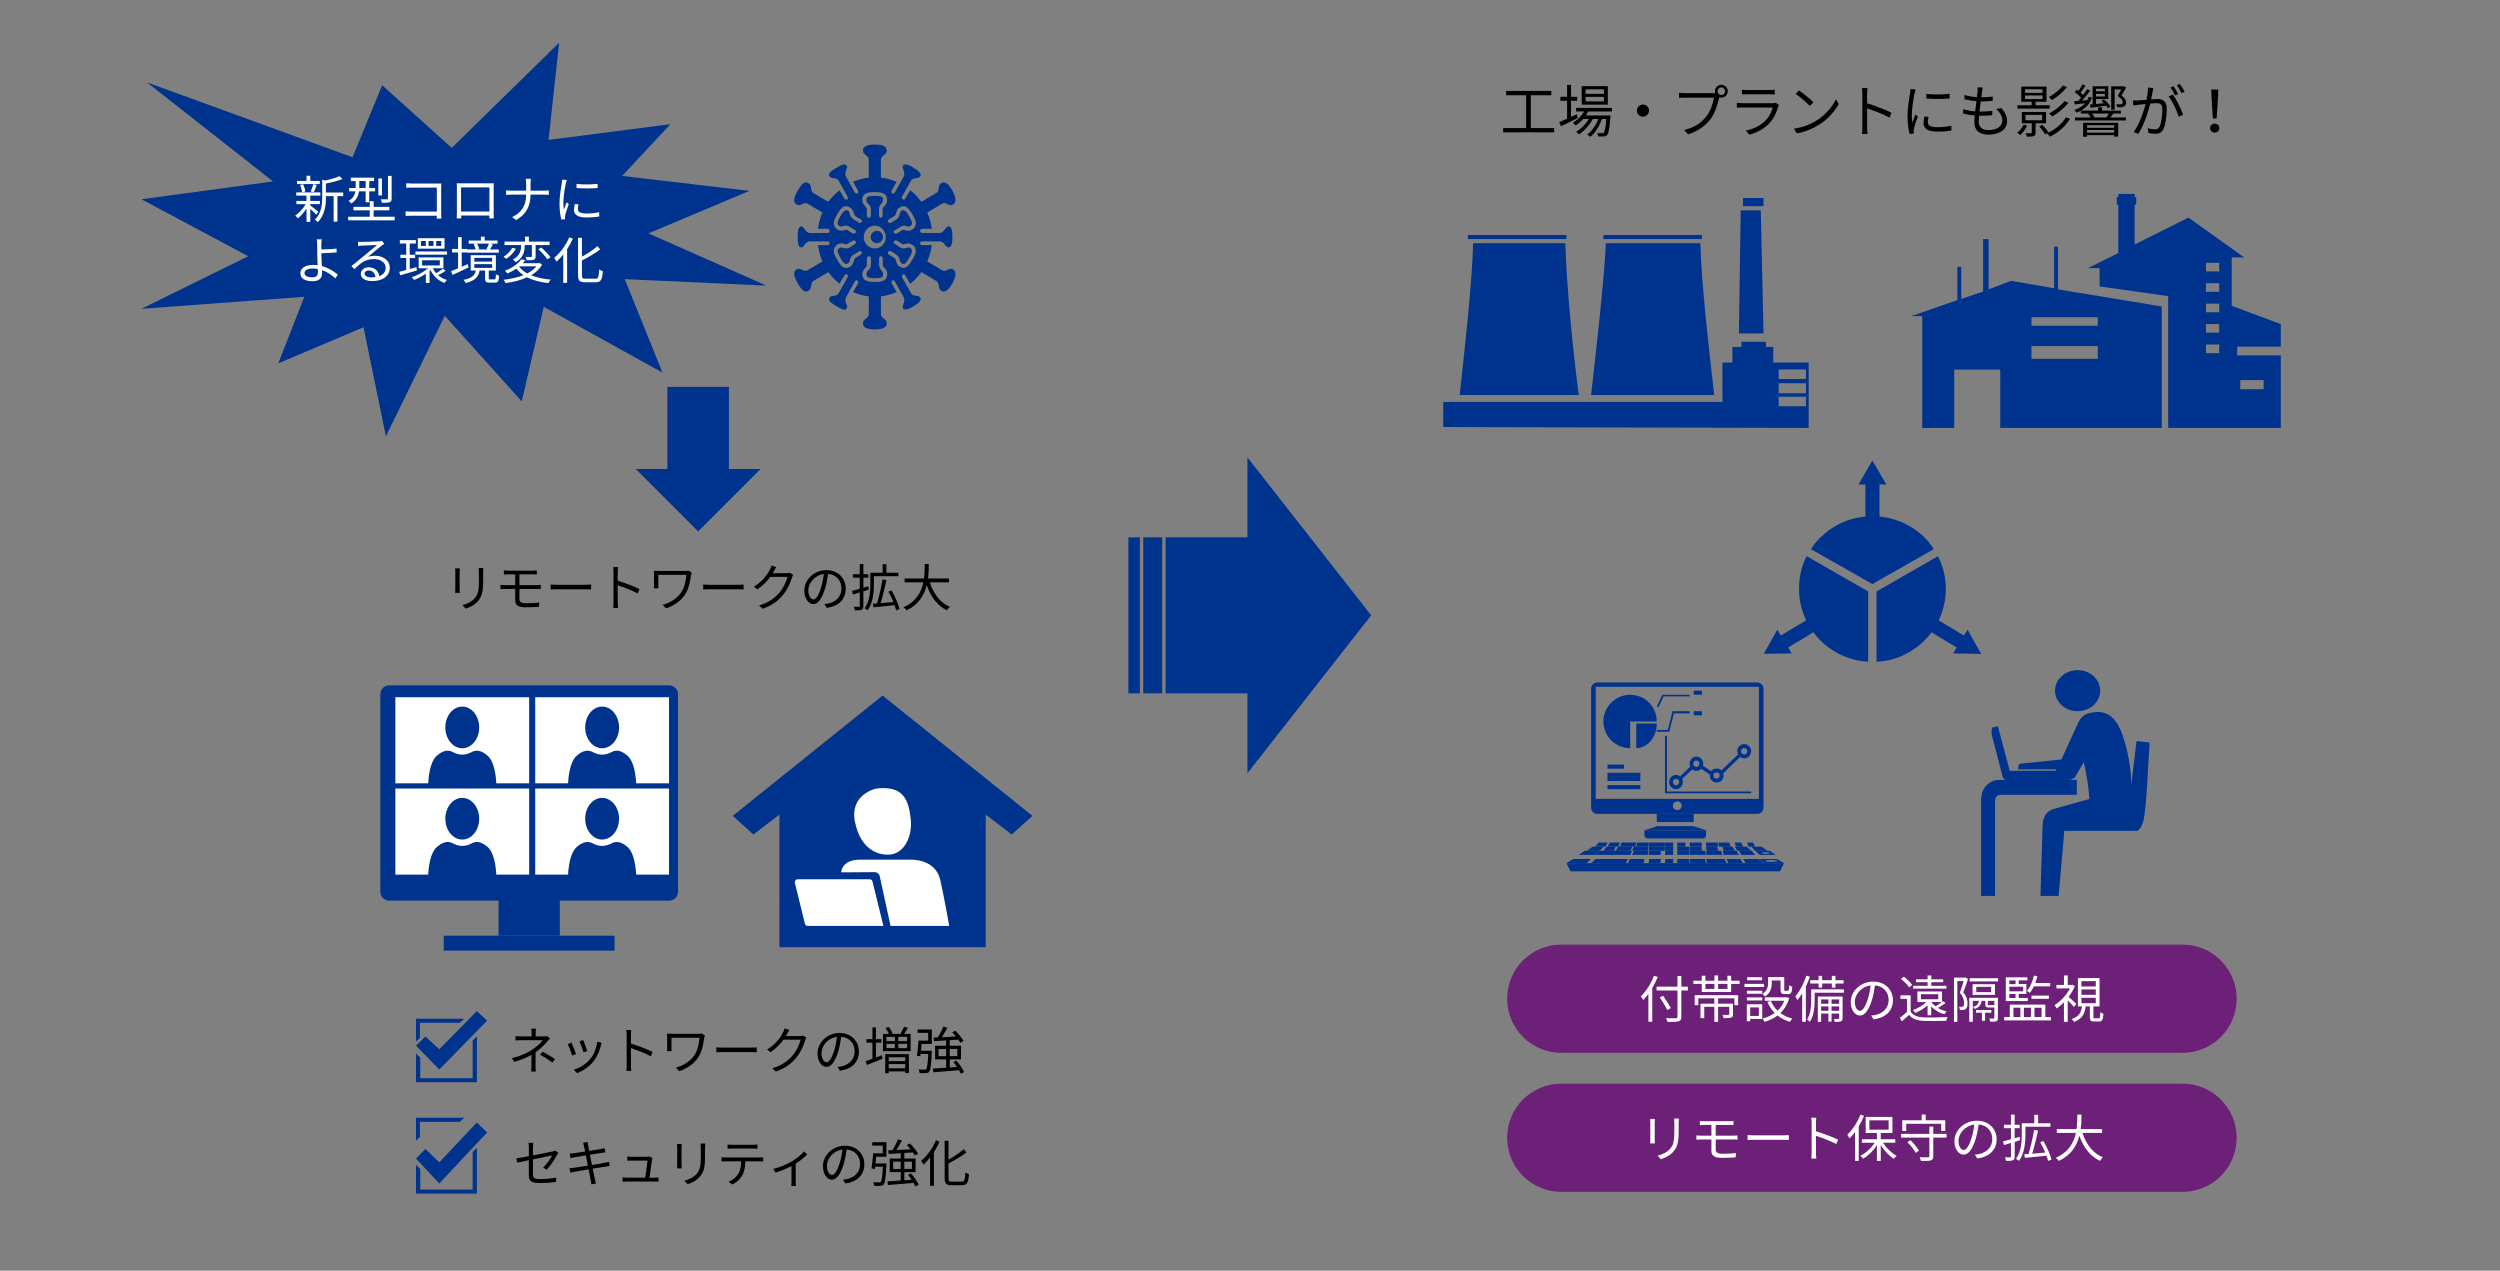 <?xml version="1.0" encoding="utf-8"?>
<!-- Generator: Adobe Illustrator 24.3.0, SVG Export Plug-In . SVG Version: 6.00 Build 0)  -->
<svg version="1.1" id="レイヤー_1" xmlns="http://www.w3.org/2000/svg" xmlns:xlink="http://www.w3.org/1999/xlink" x="0px"
	 y="0px" viewBox="0 0 787 400" style="enable-background:new 0 0 787 400;" xml:space="preserve">
<rect x="0" y="0" width="787" height="400" fill="#808080" stroke="none"/>
<style type="text/css">
	.st0{fill:none;}
	.st1{fill:#00338D;}
	.st2{fill:none;stroke:#00338D;stroke-width:1.292;stroke-miterlimit:8;}
	.st3{fill:#FFFFFF;}
	.st4{fill-rule:evenodd;clip-rule:evenodd;fill:#00338D;}
	.st5{fill:#6D2077;}
</style>
<rect class="st0" width="787" height="400"/>
<polygon class="st1" points="142.23,47.44 175.19,15.16 171.94,44.79 209.35,39.96 194.49,55.87 233.41,60.44 202.51,73.45 
	237.87,89.11 195.69,87.18 207.27,115.85 170.74,95.61 163.9,124.99 139.85,98.27 121.73,135.36 114.91,102.12 88.76,113.19 
	96.77,92.71 47.78,96.33 79.55,80.68 46.59,63.1 87.56,57.55 49.86,27.93 111.34,50.33 120.55,27.93 "/>
<polygon class="st2" points="142.23,47.44 175.19,15.16 171.94,44.79 209.35,39.96 194.49,55.87 233.41,60.44 202.51,73.45 
	237.87,89.11 195.69,87.18 207.27,115.85 170.74,95.61 163.9,124.99 139.85,98.27 121.73,135.36 114.91,102.12 88.76,113.19 
	96.77,92.71 47.78,96.33 79.55,80.68 46.59,63.1 87.56,57.55 49.86,27.93 111.34,50.33 120.55,27.93 "/>
<g>
	<path class="st3" d="M99.54,67.57c-0.34-0.4-1.18-1.18-1.86-1.79v4.07H96.5v-4.21c-0.8,1.23-1.81,2.39-2.73,3.09
		c-0.2-0.27-0.56-0.66-0.82-0.86c1.18-0.75,2.47-2.19,3.28-3.6h-2.92v-1.01h3.18v-1.68h-3.23v-1.01h7.58v1.01h-3.17v1.68h3.04v1.01
		h-3.04v0.38c0.62,0.45,2.2,1.71,2.58,2.05L99.54,67.57z M100.65,57.94H93.5v-0.99h3v-1.62h1.18v1.62h2.97V57.94z M95.12,60.55
		c-0.07-0.62-0.33-1.58-0.64-2.31L95.43,58c0.34,0.72,0.62,1.66,0.7,2.27L95.12,60.55z M97.79,60.29c0.29-0.64,0.67-1.63,0.82-2.32
		l1.11,0.26c-0.31,0.8-0.64,1.7-0.95,2.27L97.79,60.29z M108.05,61.75h-1.83v8.04h-1.19v-8.04h-2.43v0.4c0,2.38-0.31,5.59-2.6,7.81
		c-0.15-0.26-0.59-0.67-0.87-0.83c2.07-1.98,2.3-4.75,2.3-7v-5.57l0.88,0.27c1.67-0.35,3.49-0.86,4.54-1.38l0.98,0.88
		c-1.39,0.61-3.43,1.09-5.24,1.44v2.85h5.45V61.75z"/>
	<path class="st3" d="M124.25,68.23v1.12h-14.66v-1.12h6.81v-2.02h-5.13v-1.09h5.13v-1.79h1.22v1.79h4.93v1.09h-4.93v2.02H124.25z
		 M113.02,60.23c-0.2,1.38-0.8,2.8-2.45,3.83c-0.16-0.22-0.57-0.66-0.8-0.83c1.42-0.85,1.93-1.92,2.12-2.99h-1.98v-1.06h2.06v-0.13
		v-2.06h-1.52v-1.06h7.31v1.06h-1.52v2.19h1.84v1.06h-1.84v3.43h-1.14v-3.43H113.02z M113.1,59.17h2.01v-2.19h-2.01v2.1V59.17z
		 M120.24,61.51h-1.13v-5.33h1.13V61.51z M123.29,62.5c0,0.66-0.13,0.96-0.62,1.15c-0.49,0.18-1.27,0.19-2.43,0.19
		c-0.05-0.32-0.23-0.77-0.41-1.09c0.93,0.03,1.75,0.03,1.99,0c0.25,0,0.31-0.06,0.31-0.29v-7.09h1.16V62.5z"/>
	<path class="st3" d="M137.47,68.81c0.02-0.18,0.02-0.51,0.03-0.9h-7.98c-0.67,0-1.4,0.03-1.84,0.06v-1.44
		c0.42,0.03,1.13,0.08,1.81,0.08h8.02v-7.56h-7.82c-0.6,0-1.4,0.03-1.8,0.05v-1.42c0.54,0.06,1.26,0.1,1.78,0.1h8.05
		c0.39,0,0.88-0.02,1.21-0.03c-0.02,0.37-0.05,0.86-0.05,1.25v8.26c0,0.58,0.05,1.3,0.06,1.55H137.47z"/>
	<path class="st3" d="M155.41,66.84c0,0.51,0.02,1.74,0.03,1.92h-1.4c0-0.11,0.02-0.48,0.02-0.91h-8.91
		c0.02,0.42,0.02,0.8,0.03,0.91h-1.4c0.02-0.19,0.05-1.38,0.05-1.94v-7.88c0-0.37,0-0.86-0.03-1.25c0.64,0.02,1.08,0.03,1.45,0.03
		H154c0.36,0,0.95,0,1.44-0.03c-0.03,0.4-0.03,0.85-0.03,1.25V66.84z M145.14,59v7.6h8.93V59H145.14z"/>
	<path class="st3" d="M171.35,60.02c0.54,0,1.16-0.03,1.42-0.06v1.36c-0.26-0.03-0.93-0.05-1.44-0.05h-4.33c0,3.52-1.22,6.11-4.52,8
		l-1.27-0.93c3.07-1.42,4.41-3.78,4.42-7.07h-4.78c-0.62,0-1.21,0.02-1.53,0.05v-1.38c0.33,0.03,0.91,0.08,1.5,0.08h4.82v-2.16
		c0-0.48-0.07-1.26-0.15-1.58h1.62c-0.05,0.32-0.1,1.12-0.1,1.6v2.15H171.35z"/>
	<path class="st3" d="M178.43,56.66c-0.1,0.27-0.25,0.78-0.31,1.07c-0.31,1.46-0.78,4.29-0.78,6.07c0,0.77,0.03,1.41,0.13,2.18
		c0.28-0.72,0.64-1.65,0.9-2.27l0.7,0.51c-0.41,1.12-1,2.8-1.14,3.55c-0.05,0.22-0.08,0.53-0.08,0.7l0.05,0.56l-1.18,0.08
		c-0.33-1.12-0.59-2.95-0.59-5.09c0-2.34,0.52-5.06,0.72-6.35c0.05-0.37,0.11-0.78,0.11-1.12L178.43,56.66z M182.12,64.34
		c-0.15,0.58-0.21,1.02-0.21,1.46c0,0.72,0.49,1.42,2.71,1.42c1.45,0,2.69-0.13,4-0.42l0.02,1.34c-1,0.19-2.35,0.32-4.03,0.32
		c-2.71,0-3.92-0.88-3.92-2.37c0-0.58,0.11-1.2,0.26-1.87L182.12,64.34z M181.48,57.87c1.76,0.29,5.03,0.22,6.65,0v1.31
		c-1.73,0.18-4.87,0.18-6.63,0L181.48,57.87z"/>
	<path class="st3" d="M101.16,79.81c0,1.04,0.08,2.58,0.16,3.95c2.07,0.56,3.85,1.66,5.03,2.71l-0.78,1.18
		c-1.03-1.02-2.51-2.03-4.2-2.61c0.02,0.42,0.03,0.77,0.03,1.06c0,1.3-0.82,2.42-2.97,2.42c-2.22,0-3.87-0.7-3.87-2.51
		c0-1.42,1.27-2.61,4.07-2.61c0.46,0,0.91,0.03,1.37,0.1c-0.07-1.28-0.13-2.74-0.13-3.68c0-0.91,0-2.23-0.02-2.9
		c-0.02-0.58-0.07-1.26-0.13-1.57h1.57c-0.07,0.34-0.11,1.09-0.13,1.57c-0.02,0.43,0,0.99,0,1.62c1.29-0.03,3.33-0.11,4.78-0.3
		l0.05,1.22c-1.44,0.13-3.51,0.22-4.83,0.26V79.81z M100.05,84.69c-0.52-0.11-1.04-0.16-1.58-0.16c-1.67,0-2.61,0.56-2.61,1.42
		c0,0.88,0.9,1.36,2.45,1.36c1.19,0,1.76-0.54,1.76-1.63C100.06,85.43,100.05,85.09,100.05,84.69z"/>
	<path class="st3" d="M120.99,76.75c-0.29,0.19-0.65,0.43-0.9,0.61c-0.8,0.59-2.97,2.46-4.21,3.49c0.73-0.24,1.47-0.34,2.19-0.34
		c2.69,0,4.64,1.6,4.64,3.75c0,2.56-2.17,4.23-5.58,4.23c-2.2,0-3.56-0.96-3.56-2.27c0-1.09,1-2.08,2.5-2.08
		c2.02,0,3.12,1.33,3.33,2.8c1.27-0.48,2.01-1.39,2.01-2.69c0-1.55-1.6-2.69-3.64-2.69c-2.66,0-4.13,1.1-6.19,3.15l-0.95-0.94
		c1.34-1.09,3.41-2.79,4.36-3.55c0.9-0.74,2.91-2.4,3.71-3.11c-0.85,0.03-4.03,0.18-4.87,0.22c-0.38,0.02-0.75,0.03-1.09,0.1
		l-0.03-1.33c0.36,0.05,0.82,0.05,1.14,0.05c0.83,0,4.67-0.11,5.52-0.19c0.47-0.05,0.7-0.08,0.88-0.13L120.99,76.75z M118.2,87.24
		c-0.15-1.25-0.91-2.11-2.14-2.11c-0.73,0-1.29,0.43-1.29,0.98c0,0.78,0.93,1.23,2.14,1.23C117.36,87.33,117.8,87.3,118.2,87.24z"/>
	<path class="st3" d="M131.23,85.14c-1.83,0.56-3.77,1.12-5.26,1.54l-0.29-1.12c0.62-0.14,1.39-0.35,2.2-0.58v-3.75h-1.84V80.2h1.84
		v-3.54h-2.02v-1.07h5.06v1.07h-1.94v3.54h1.7v1.04h-1.7v3.44l2.12-0.59L131.23,85.14z M140.31,85.24c-0.72,0.51-1.67,1.04-2.4,1.39
		c0.78,0.67,1.73,1.22,2.79,1.5c-0.28,0.24-0.62,0.67-0.78,0.94c-1.98-0.7-3.51-2.19-4.41-4.07c-0.1,0.08-0.2,0.18-0.29,0.26v3.81
		h-1.16v-2.91c-1.19,0.82-2.53,1.52-3.72,1.97c-0.16-0.26-0.49-0.64-0.72-0.85c1.75-0.56,3.75-1.65,5.11-2.82h-2.94v-3.43h7.8v3.43
		h-3.33c0.26,0.56,0.62,1.07,1.04,1.55c0.7-0.38,1.62-1.01,2.14-1.41L140.31,85.24z M140.74,79.17v0.99h-9.96v-0.99H140.74z
		 M139.95,78.29h-8.42v-3.3h8.42V78.29z M134.04,75.87h-1.5v1.55h1.5V75.87z M132.87,83.56h5.58v-1.62h-5.58V83.56z M136.46,75.87
		h-1.55v1.55h1.55V75.87z M138.91,75.87h-1.58v1.55h1.58V75.87z"/>
	<path class="st3" d="M147.49,84.2l-5.04,2.35L142,85.37c0.62-0.22,1.37-0.54,2.2-0.9v-4.99h-1.89v-1.12h1.89v-3.71h1.13v3.71h1.71
		v0.18h2.71c-0.11-0.48-0.38-1.15-0.64-1.65l0.77-0.19h-2.33v-0.98h3.84V74.5h1.18v1.22h4.07v0.98h-2.4l0.9,0.21
		c-0.31,0.58-0.6,1.18-0.88,1.63h2.76v0.99h-9.99v-0.05h-1.68v4.5c0.62-0.27,1.26-0.56,1.89-0.85L147.49,84.2z M155.62,87.96
		c0.38,0,0.46-0.19,0.49-1.6c0.25,0.18,0.72,0.35,1.03,0.42c-0.11,1.78-0.42,2.19-1.39,2.19h-1.58c-1.19,0-1.47-0.3-1.47-1.41v-2.4
		H151c-0.41,1.97-1.45,3.23-4.39,3.94c-0.13-0.29-0.46-0.78-0.69-0.99c2.65-0.53,3.53-1.46,3.89-2.95h-1.63v-4.82h7.92v4.82h-2.24
		v2.38c0,0.35,0.07,0.42,0.46,0.42H155.62z M149.32,82.36h5.58v-1.18h-5.58V82.36z M149.32,84.33h5.58v-1.18h-5.58V84.33z
		 M150.17,76.69c0.33,0.53,0.59,1.2,0.7,1.66l-0.67,0.18h3.46l-0.51-0.13c0.25-0.46,0.59-1.2,0.78-1.71H150.17z"/>
	<path class="st3" d="M162.4,78.31c-0.69,1.2-1.86,2.43-3.05,3.19c-0.21-0.21-0.59-0.53-0.83-0.7c1.13-0.66,2.24-1.79,2.74-2.8
		L162.4,78.31z M170.67,83.33c-0.82,1.39-2.02,2.48-3.48,3.33c1.73,0.7,3.82,1.17,6.17,1.36c-0.26,0.26-0.57,0.77-0.7,1.09
		c-2.61-0.27-4.88-0.86-6.73-1.81c-2.02,0.93-4.39,1.49-6.81,1.82c-0.08-0.29-0.36-0.82-0.59-1.04c2.24-0.27,4.41-0.72,6.24-1.46
		c-0.87-0.59-1.62-1.28-2.22-2.06c-0.83,0.56-1.76,1.09-2.84,1.54c-0.16-0.29-0.52-0.67-0.77-0.86c2.5-0.94,4.26-2.34,5.18-3.59
		l1.31,0.22c-0.26,0.34-0.54,0.66-0.85,0.98h5.06l0.23-0.05L170.67,83.33z M164.04,77.15h-5.22v-1.09h6.45v-1.58h1.22v1.58h6.53
		v1.09h-4.41v3.52c0,0.59-0.1,0.9-0.56,1.09c-0.44,0.16-1.19,0.16-2.27,0.16c-0.05-0.3-0.2-0.74-0.34-1.04
		c0.82,0.02,1.52,0.02,1.73,0.02c0.21-0.02,0.26-0.06,0.26-0.24v-3.51h-2.25v0.1c0,1.63-0.26,3.76-2.82,5.28
		c-0.18-0.26-0.6-0.62-0.88-0.8c2.37-1.36,2.56-3.15,2.56-4.5V77.15z M163.4,83.94c0.64,0.83,1.5,1.55,2.58,2.14
		c1.16-0.61,2.16-1.34,2.87-2.24h-5.35L163.4,83.94z M170.39,77.92c1.06,0.91,2.32,2.21,2.91,3.09l-1.01,0.62
		c-0.54-0.88-1.78-2.22-2.82-3.17L170.39,77.92z"/>
	<path class="st3" d="M180.34,75.11c-0.49,1.14-1.11,2.27-1.81,3.33v10.61h-1.22v-8.93c-0.69,0.85-1.4,1.62-2.12,2.26
		c-0.13-0.29-0.51-0.91-0.73-1.2c1.86-1.52,3.66-3.94,4.73-6.45L180.34,75.11z M187.46,87.74c0.9,0,1.04-0.58,1.16-2.9
		c0.31,0.21,0.8,0.43,1.16,0.51c-0.2,2.59-0.56,3.51-2.24,3.51h-3.35c-1.7,0-2.22-0.48-2.22-2.22V74.85h1.22v5.95
		c1.81-0.99,3.67-2.24,4.88-3.31l0.87,1.02c-1.53,1.22-3.72,2.43-5.75,3.49v4.64c0,0.9,0.18,1.09,1.08,1.09H187.46z"/>
</g>
<g>
	<path d="M144.74,178.92c-0.03,0.3-0.05,0.77-0.05,1.15v5.35c0,0.4,0.02,0.93,0.05,1.22h-1.47c0.02-0.24,0.06-0.75,0.06-1.23v-5.33
		c0-0.29-0.03-0.85-0.06-1.15H144.74z M152.15,178.8c-0.03,0.38-0.06,0.85-0.06,1.38v2.59c0,3.84-0.51,5.11-1.66,6.48
		c-1.04,1.25-2.64,1.94-3.81,2.34l-1.04-1.1c1.47-0.37,2.85-1.01,3.84-2.13c1.15-1.33,1.34-2.62,1.34-5.65v-2.53
		c0-0.53-0.05-0.99-0.08-1.38H152.15z"/>
	<path d="M163.52,185.4v3.22c0,0.8,0.56,1.28,2.03,1.28c1.52,0,2.83-0.06,4.21-0.22l-0.08,1.34c-1.25,0.1-2.79,0.16-4.32,0.16
		c-2.42,0-3.17-0.85-3.17-2.16v-3.62h-3.11c-0.42,0-1.07,0.03-1.52,0.06v-1.34c0.43,0.03,1.09,0.08,1.52,0.08h3.11v-3.39h-2.13
		c-0.54,0-1.01,0.02-1.44,0.05v-1.28c0.43,0.03,0.9,0.06,1.44,0.06h7.62c0.51,0,0.96-0.03,1.31-0.06v1.28
		c-0.38-0.02-0.75-0.05-1.31-0.05h-4.16v3.39h5.39c0.34,0,0.96-0.03,1.33-0.06v1.31c-0.37-0.05-0.94-0.05-1.3-0.05H163.52z"/>
	<path d="M173.36,184.01c0.48,0.03,1.33,0.08,2.22,0.08h8.77c0.8,0,1.38-0.05,1.73-0.08v1.57c-0.32-0.02-0.99-0.08-1.71-0.08h-8.79
		c-0.88,0-1.73,0.03-2.22,0.08V184.01z"/>
	<path d="M200.74,186.82c-1.74-0.94-4.51-2.02-6.29-2.58l0.02,5.28c0,0.51,0.03,1.36,0.1,1.89h-1.54c0.06-0.51,0.1-1.3,0.1-1.89
		v-9.32c0-0.45-0.03-1.17-0.13-1.66h1.57c-0.05,0.5-0.11,1.18-0.11,1.66v2.61c2.11,0.64,5.14,1.79,6.83,2.64L200.74,186.82z"/>
	<path d="M217.75,180.26c-0.06,0.16-0.18,0.59-0.21,0.74c-0.29,1.91-0.62,4.18-1.78,5.99c-1.3,2.05-3.49,3.68-6.07,4.51l-1.09-1.1
		c2.35-0.62,4.64-2.02,5.95-4.07c0.91-1.42,1.36-3.47,1.52-5.36h-8.84v3.2c0,0.24,0.02,0.64,0.05,1.02h-1.46
		c0.05-0.38,0.06-0.72,0.06-1.02v-3.41c0-0.37-0.02-0.72-0.06-1.07c0.43,0.03,1.02,0.05,1.71,0.05h8.21c0.35,0,0.74-0.03,1.01-0.1
		L217.75,180.26z"/>
	<path d="M221.36,184.01c0.48,0.03,1.33,0.08,2.22,0.08h8.77c0.8,0,1.38-0.05,1.73-0.08v1.57c-0.32-0.02-0.99-0.08-1.71-0.08h-8.79
		c-0.88,0-1.73,0.03-2.22,0.08V184.01z"/>
	<path d="M249.69,180.93c-0.13,0.22-0.29,0.59-0.38,0.85c-0.43,1.6-1.41,3.78-2.83,5.51c-1.46,1.78-3.36,3.25-6.37,4.35l-1.15-1.04
		c2.93-0.86,4.93-2.32,6.39-4.02c1.25-1.47,2.22-3.54,2.54-4.99h-5.41c-0.96,1.34-2.31,2.77-4.05,3.94l-1.1-0.83
		c2.77-1.65,4.34-3.97,5.03-5.41c0.18-0.27,0.4-0.85,0.5-1.26l1.49,0.5c-0.27,0.42-0.56,0.94-0.72,1.25
		c-0.11,0.22-0.24,0.45-0.38,0.67h4.35c0.43,0,0.78-0.05,1.04-0.14L249.69,180.93z"/>
	<path d="M259.51,190.15c0.5-0.03,0.98-0.11,1.36-0.19c2.03-0.45,4.02-1.95,4.02-4.69c0-2.4-1.52-4.37-4.21-4.59
		c-0.21,1.47-0.51,3.07-0.94,4.56c-0.98,3.25-2.24,4.93-3.71,4.93c-1.41,0-2.83-1.63-2.83-4.24c0-3.44,3.07-6.45,6.95-6.45
		c3.71,0,6.08,2.62,6.08,5.83c0,3.33-2.19,5.55-5.97,6.05L259.51,190.15z M258.47,184.97c0.4-1.31,0.7-2.82,0.88-4.27
		c-3.04,0.38-4.9,2.99-4.9,5.12c0,2,0.93,2.88,1.62,2.88C256.77,188.7,257.65,187.64,258.47,184.97z"/>
	<path d="M271.79,186.15v4.56c0,0.67-0.14,1.01-0.54,1.22c-0.42,0.19-1.06,0.22-2.11,0.21c-0.05-0.29-0.19-0.82-0.35-1.14
		c0.72,0.03,1.38,0.03,1.58,0.02c0.21,0,0.29-0.06,0.29-0.3v-4.23l-2.16,0.67l-0.27-1.15c0.67-0.16,1.5-0.4,2.43-0.67v-3.49h-2.16
		v-1.09h2.16v-3.2h1.14v3.2h1.55v1.09h-1.55V185l1.54-0.45l0.14,1.07L271.79,186.15z M275.11,183.91c0,2.42-0.29,5.89-1.98,8.23
		c-0.19-0.19-0.69-0.53-0.94-0.66c1.62-2.21,1.79-5.31,1.79-7.57v-3.62h3.87v-2.67h1.18v2.67h3.79v1.09h-7.72V183.91z
		 M282.09,192.14c-0.1-0.46-0.27-1.02-0.48-1.62c-2.38,0.24-4.87,0.48-6.64,0.66l-0.22-1.12l1.33-0.1c0.66-2.11,1.36-5.28,1.73-7.57
		l1.23,0.21c-0.48,2.32-1.18,5.22-1.83,7.27c1.25-0.11,2.64-0.22,4.03-0.35c-0.45-1.1-1.01-2.29-1.57-3.28l0.99-0.37
		c1.09,1.87,2.16,4.31,2.51,5.86L282.09,192.14z"/>
	<path d="M292.72,183.33c1.12,3.52,3.2,6.42,6.29,7.68c-0.29,0.27-0.69,0.77-0.9,1.12c-3.07-1.46-5.11-4.29-6.37-7.92
		c-0.77,3.07-2.5,6.15-6.39,7.92c-0.18-0.32-0.56-0.74-0.9-0.98c3.97-1.73,5.57-4.8,6.23-7.83h-5.91v-1.22h6.1
		c0.24-1.68,0.22-3.28,0.24-4.55h1.28c-0.02,1.28-0.03,2.87-0.26,4.55h6.61v1.22H292.72z"/>
</g>
<polygon class="st1" points="201.68,148.28 210.73,148.28 210.73,122.43 228.82,122.43 228.82,148.28 237.87,148.28 219.77,166.37 
	"/>
<polygon class="st2" points="201.68,148.28 210.73,148.28 210.73,122.43 228.82,122.43 228.82,148.28 237.87,148.28 219.77,166.37 
	"/>
<path class="st4" d="M500.87,124.37c38.77,0,38.77,0,38.77,0c-1.46-12.64-4.08-35.18-4.37-47.82c-29.74,0-29.74,0-29.74,0
	C504.95,88.92,502.33,111.45,500.87,124.37z"/>
<path class="st4" d="M559.94,124.89h8.57v3h-8.57V124.89z M559.94,120.66h8.57v3.14h-8.57V120.66z M559.94,116.3h8.57v3h-8.57V116.3
	z M548.22,109.21h-2.86v4.91h-3.14v11.05v1.36h-87.88v7.91l115.03,0.27v-20.59h-11.15v-4.91h-2.29v-1.64h-7.72V109.21z"/>
<rect x="504.75" y="73.97" class="st1" width="31.02" height="1.29"/>
<rect x="548.69" y="62.33" class="st1" width="6.46" height="2.58"/>
<rect x="462.1" y="73.97" class="st1" width="31.02" height="1.29"/>
<polygon class="st4" points="554.29,66.21 547.97,66.21 547.4,104.98 555.16,104.98 "/>
<path class="st4" d="M492.77,76.55c-29.03,0-29.03,0-29.03,0c-0.28,12.37-2.82,34.9-4.23,47.82c37.48,0,37.48,0,37.48,0
	C495.31,111.73,493.05,89.19,492.77,76.55z"/>
<path class="st4" d="M660.38,102.54H639.5v-2.69h20.88V102.54z M660.38,112.98H639.5v-4.04h20.88V112.98z M647.86,91.09V77.62h-1.23
	v13.14l-13.51-2.36L626,91.09V75.26h-1.72v16.5l-6.88,2.36V84.02h-1.23v10.44l-14.49,5.05h3.44v35.2h10.07v-18.36h14.49v18.36h50.84
	V96.48L647.86,91.09z"/>
<path class="st4" d="M705.24,119.64h7.36v2.88h-7.36V119.64z M698.61,85.43h-4.17v-2.71h4.17V85.43z M698.61,91.86h-4.17v-2.71h4.17
	V91.86z M698.61,98.3h-4.17v-2.71h4.17V98.3z M698.61,104.73h-4.17v-2.71h4.17V104.73z M698.61,111.17h-4.17v-2.71h4.17V111.17z
	 M718,109.14v-7.11l-15.46-5.76V81.03h3.93l-17.55-12.53l-16.93,8.47V64.43h0.49v-2.37h-0.49v-1.02h-5.15v1.02h-0.49v2.37h0.49
	v15.24l-9.57,4.74h3.68v5.76l21.6,3.05v41.49H718v-22.86h-13.74v-2.71H718z"/>
<g>
	<path class="st1" d="M367.57,169.79h25.77v-23.91l37.48,47.82l-37.48,47.82v-23.91h-25.77V169.79z M360.54,169.79h4.68v47.82h-4.68
		V169.79z M355.86,169.79h2.34v47.82h-2.34V169.79z"/>
	<path class="st2" d="M367.57,169.79h25.77v-23.91l37.48,47.82l-37.48,47.82v-23.91h-25.77V169.79z M360.54,169.79h4.68v47.82h-4.68
		V169.79z M355.86,169.79h2.34v47.82h-2.34V169.79z"/>
</g>
<g>
	<path d="M489.25,40.32v1.33h-16.06v-1.33h7.24V29.99h-6.3v-1.37h14.22v1.37h-6.46v10.33H489.25z"/>
	<path d="M496.68,37.16c-1.82,0.92-3.78,1.87-5.29,2.59l-0.52-1.31c0.68-0.29,1.53-0.65,2.45-1.06v-5.64h-2.11v-1.26h2.11v-3.75
		h1.24v3.75h1.94v1.26h-1.94v5.06l1.84-0.83L496.68,37.16z M500.03,35.08c-0.23,0.43-0.49,0.86-0.77,1.26H507
		c0,0-0.02,0.36-0.05,0.54c-0.27,3.71-0.56,5.11-1.06,5.64c-0.27,0.31-0.59,0.4-1.01,0.45c-0.4,0.02-1.06,0.02-1.78-0.02
		c0-0.32-0.13-0.81-0.31-1.08c0.67,0.05,1.26,0.07,1.53,0.07c0.25,0,0.41-0.02,0.54-0.2c0.31-0.32,0.58-1.46,0.81-4.29h-1.4
		c-0.72,2.14-2.12,4.47-3.67,5.64c-0.22-0.27-0.63-0.58-0.95-0.77c1.46-0.97,2.77-2.92,3.51-4.86h-1.75
		c-0.95,1.85-2.72,3.82-4.38,4.86c-0.2-0.29-0.56-0.61-0.88-0.83c1.5-0.81,3.08-2.43,4.05-4.03h-1.82
		c-0.72,0.81-1.53,1.51-2.34,2.05c-0.18-0.22-0.65-0.65-0.92-0.83c1.42-0.85,2.72-2.12,3.57-3.6h-2.52v-1.13h11.27v1.13H500.03z
		 M506.15,32.94h-8.23v-5.82h8.23V32.94z M504.91,28.13h-5.76v1.42h5.76V28.13z M504.91,30.49h-5.76v1.44h5.76V30.49z"/>
	<path d="M517.2,32.91c1.06,0,1.91,0.85,1.91,1.91c0,1.06-0.85,1.91-1.91,1.91s-1.91-0.85-1.91-1.91
		C515.29,33.75,516.14,32.91,517.2,32.91z"/>
	<path d="M539.36,29.32c0.18,0,0.38,0,0.59-0.02c-0.05-0.18-0.09-0.38-0.09-0.58c0-1.12,0.9-2.03,2.02-2.03s2.02,0.92,2.02,2.03
		c0,1.12-0.9,2.02-2.02,2.02c-0.23,0-0.47-0.04-0.68-0.11l-0.04,0.2c-0.4,1.89-1.26,4.79-2.68,6.64c-1.66,2.11-3.8,3.78-7.09,4.81
		l-1.22-1.35c3.49-0.86,5.51-2.39,7.02-4.32c1.28-1.64,2.11-4.14,2.36-5.87h-9.22c-0.7,0-1.33,0.04-1.78,0.05v-1.58
		c0.49,0.05,1.21,0.11,1.8,0.11H539.36z M543.07,28.73c0-0.65-0.54-1.21-1.19-1.21c-0.67,0-1.19,0.56-1.19,1.21
		c0,0.65,0.52,1.19,1.19,1.19C542.53,29.92,543.07,29.38,543.07,28.73z"/>
	<path d="M560.01,33c-0.09,0.16-0.2,0.4-0.23,0.52c-0.49,1.78-1.3,3.65-2.63,5.11c-1.89,2.07-4.16,3.13-6.45,3.76l-1.12-1.28
		c2.56-0.52,4.81-1.69,6.34-3.29c1.1-1.15,1.82-2.68,2.14-3.98h-9.56c-0.43,0-1.12,0.02-1.75,0.05v-1.51
		c0.65,0.07,1.26,0.11,1.75,0.11h9.49c0.41,0,0.79-0.04,0.99-0.14L560.01,33z M548.36,28.24c0.47,0.07,1.04,0.09,1.62,0.09h7.08
		c0.58,0,1.21-0.02,1.64-0.09v1.49c-0.43-0.04-1.04-0.05-1.66-0.05h-7.06c-0.56,0-1.13,0.02-1.62,0.05V28.24z"/>
	<path d="M571.94,37.89c2.77-1.75,4.97-4.41,6.01-6.63l0.86,1.53c-1.24,2.25-3.33,4.7-6.05,6.39c-1.8,1.15-4.07,2.25-7.08,2.81
		l-0.95-1.48C567.89,40.05,570.23,38.96,571.94,37.89z M570.88,32.19l-1.13,1.13c-0.9-0.94-3.15-2.86-4.48-3.76l1.03-1.1
		C567.56,29.31,569.87,31.18,570.88,32.19z"/>
	<path d="M594.84,37.03c-1.96-1.06-5.08-2.27-7.08-2.9l0.02,5.94c0,0.58,0.04,1.53,0.11,2.12h-1.73c0.07-0.58,0.11-1.46,0.11-2.12
		V29.59c0-0.5-0.04-1.31-0.14-1.87h1.76c-0.05,0.56-0.13,1.33-0.13,1.87v2.93c2.38,0.72,5.78,2.02,7.69,2.97L594.84,37.03z"/>
	<path d="M603.04,28.15c-0.11,0.31-0.27,0.88-0.34,1.21c-0.34,1.64-0.86,4.83-0.86,6.82c0,0.86,0.04,1.58,0.14,2.45
		c0.31-0.81,0.7-1.85,0.99-2.56l0.77,0.58c-0.45,1.26-1.1,3.15-1.26,4c-0.05,0.25-0.09,0.59-0.09,0.79l0.05,0.63l-1.3,0.09
		c-0.36-1.26-0.65-3.31-0.65-5.73c0-2.63,0.58-5.69,0.79-7.15c0.05-0.41,0.13-0.88,0.13-1.26L603.04,28.15z M607.11,36.8
		c-0.16,0.65-0.23,1.15-0.23,1.64c0,0.81,0.54,1.6,2.99,1.6c1.6,0,2.97-0.14,4.41-0.47l0.02,1.51c-1.1,0.22-2.59,0.36-4.45,0.36
		c-2.99,0-4.32-0.99-4.32-2.66c0-0.65,0.13-1.35,0.29-2.11L607.11,36.8z M606.41,29.52c1.94,0.32,5.54,0.25,7.33,0V31
		c-1.91,0.2-5.37,0.2-7.31,0L606.41,29.52z"/>
	<path d="M629.99,34c1.22,1.35,1.84,2.59,1.84,4.12c0,2.65-2.39,4.27-5.91,4.27c-2.43,0-4.39-1.06-4.39-3.98
		c0-0.49,0.05-1.21,0.14-2.05c-1.33-0.11-2.63-0.31-3.71-0.65l0.07-1.37c1.17,0.41,2.5,0.63,3.76,0.72c0.13-1.04,0.27-2.16,0.4-3.21
		c-1.28-0.11-2.68-0.32-3.8-0.61l0.07-1.33c1.12,0.36,2.56,0.58,3.89,0.65c0.09-0.72,0.16-1.37,0.2-1.85
		c0.04-0.41,0.05-0.81,0.02-1.24l1.62,0.09c-0.13,0.49-0.18,0.85-0.23,1.24c-0.05,0.45-0.14,1.08-0.23,1.82
		c1.35,0,2.56-0.07,3.6-0.22l-0.04,1.35c-1.13,0.11-2.2,0.18-3.62,0.18h-0.13c-0.14,1.04-0.27,2.16-0.4,3.19h0.34
		c1.21,0,2.47-0.05,3.71-0.22l-0.04,1.37c-1.19,0.13-2.29,0.16-3.49,0.16c-0.22,0-0.43,0-0.65,0c-0.07,0.7-0.11,1.33-0.11,1.76
		c0,1.69,0.97,2.77,3.01,2.77c2.7,0,4.43-1.15,4.43-3.01c0-1.21-0.65-2.54-1.96-3.64L629.99,34z"/>
	<path d="M638.16,39.55c-0.54,1.1-1.37,2.23-2.16,2.97c-0.23-0.2-0.7-0.52-0.99-0.68c0.81-0.68,1.57-1.62,2-2.57L638.16,39.55z
		 M645.27,34.18h-10.19v-1.04h4.5v-1.12h-3.28v-4.75h7.94v4.75h-3.44v1.12h4.46V34.18z M640.81,38.81v2.95
		c0,0.59-0.13,0.9-0.58,1.06c-0.47,0.2-1.12,0.2-2.12,0.2c-0.09-0.32-0.31-0.77-0.5-1.08c0.81,0.04,1.49,0.04,1.71,0.02
		c0.22,0,0.27-0.04,0.27-0.22v-2.93h-3.12v-3.56h7.63v3.56H640.81z M637.49,29.23h5.49v-1.12h-5.49V29.23z M637.49,31.18h5.49v-1.13
		h-5.49V31.18z M637.62,37.86h5.24v-1.67h-5.24V37.86z M651.63,37.39c-1.39,2.38-3.75,4.39-6.32,5.62
		c-0.22-0.32-0.59-0.77-0.92-1.04l-0.58,0.31c-0.36-0.67-1.15-1.73-1.87-2.48l1.01-0.5c0.7,0.74,1.55,1.76,1.93,2.43l-0.07,0.04
		c2.25-1.08,4.39-2.84,5.54-4.84L651.63,37.39z M650.67,27.41c-1.21,1.58-3.06,3.11-4.72,4.09c-0.23-0.27-0.61-0.68-0.97-0.94
		c1.57-0.83,3.42-2.29,4.43-3.66L650.67,27.41z M651.12,32.37c-1.31,1.66-3.29,3.29-5.08,4.3c-0.23-0.29-0.65-0.7-0.97-0.94
		c1.69-0.88,3.71-2.43,4.81-3.89L651.12,32.37z"/>
	<path d="M665.24,35.82c-0.31,0.43-0.61,0.83-0.9,1.15h4.9v0.95h-16.03v-0.95h4.9c-0.18-0.36-0.47-0.76-0.76-1.06l0.56-0.18h-2.86
		v-0.88c-0.43,0.23-0.88,0.45-1.35,0.63c-0.13-0.23-0.45-0.65-0.68-0.86c1.39-0.47,2.57-1.15,3.4-2.12
		c-1.19,0.14-2.3,0.27-3.28,0.38l-0.23-1.01l1.33-0.11c0.29-0.31,0.59-0.67,0.9-1.04c-0.52-0.56-1.33-1.22-2.02-1.73l0.61-0.76
		c0.18,0.13,0.38,0.27,0.58,0.41c0.47-0.67,0.95-1.48,1.24-2.07l0.97,0.4c-0.47,0.74-1.04,1.57-1.55,2.18
		c0.31,0.25,0.58,0.5,0.81,0.74c0.49-0.65,0.92-1.3,1.24-1.84l0.97,0.45c-0.74,1.03-1.67,2.21-2.54,3.17l1.62-0.14
		c0.18-0.32,0.31-0.67,0.41-1.03l1.08,0.14c-0.58,1.91-1.84,3.24-3.48,4.18h5.4v-1.03h1.26v1.03h5.92v0.92h-2.74L665.24,35.82z
		 M655.76,38.65h11.05v4.36h-1.28v-0.47h-8.53v0.5h-1.24V38.65z M657.01,39.42v0.81h8.53v-0.81H657.01z M665.54,41.76v-0.83h-8.53
		v0.83H665.54z M658.75,32.83v-5.67h4.93v4h-3.85v1.57l2.5-0.25c-0.27-0.29-0.54-0.54-0.81-0.77l0.77-0.45
		c0.83,0.65,1.73,1.6,2.09,2.29l-0.83,0.5c-0.13-0.23-0.31-0.49-0.5-0.76c-1.78,0.23-3.55,0.45-4.93,0.63l-0.23-0.99L658.75,32.83z
		 M658.57,35.73c0.34,0.36,0.65,0.81,0.77,1.15l-0.25,0.09h3.98c0.25-0.36,0.59-0.85,0.81-1.24H658.57z M659.83,27.95v0.79h2.79
		v-0.79H659.83z M662.62,30.37v-0.81h-2.79v0.81H662.62z M665.72,34.53h-1.12v-7.36h3.76l0.16-0.05l0.79,0.41
		c-0.47,0.88-0.95,1.71-1.48,2.52c1.01,0.77,1.49,1.51,1.49,2.16c0.02,0.61-0.25,1.04-0.67,1.3c-0.22,0.13-0.52,0.22-0.79,0.25
		c-0.36,0.04-0.9,0.04-1.35,0c-0.02-0.29-0.16-0.68-0.36-0.95c0.52,0.04,0.97,0.05,1.28,0.02c0.18,0,0.36-0.04,0.49-0.09
		c0.22-0.11,0.34-0.34,0.34-0.65c-0.02-0.52-0.49-1.08-1.57-1.85c0.41-0.74,0.77-1.46,1.08-2.09h-2.07V34.53z"/>
	<path d="M677.87,27.72c-0.07,0.34-0.16,0.7-0.22,1.06c-0.11,0.52-0.27,1.57-0.47,2.52c0.83-0.07,1.57-0.13,2-0.13
		c1.6,0,2.9,0.63,2.9,3.04c0,2.12-0.29,4.93-1.03,6.43c-0.58,1.19-1.46,1.48-2.61,1.48c-0.68,0-1.53-0.13-2.11-0.25l-0.23-1.53
		c0.76,0.25,1.69,0.4,2.2,0.4c0.65,0,1.17-0.14,1.55-0.92c0.58-1.19,0.85-3.51,0.85-5.44c0-1.62-0.74-1.91-1.89-1.91
		c-0.43,0-1.13,0.05-1.91,0.13c-0.65,2.56-1.87,6.57-3.75,9.56l-1.46-0.59c1.82-2.43,3.13-6.45,3.75-8.82
		c-0.94,0.09-1.78,0.18-2.25,0.23c-0.43,0.05-1.15,0.13-1.6,0.22l-0.14-1.57c0.56,0.02,1.01,0.02,1.58,0
		c0.59-0.02,1.62-0.11,2.7-0.2c0.25-1.28,0.47-2.67,0.45-3.87L677.87,27.72z M683.99,29.76c1.12,1.44,2.67,4.68,3.26,6.34
		l-1.39,0.68c-0.54-1.84-1.95-4.95-3.19-6.41L683.99,29.76z M684.73,30.04c-0.36-0.72-0.97-1.82-1.46-2.5l0.95-0.4
		c0.45,0.63,1.12,1.75,1.49,2.47L684.73,30.04z M686.76,29.31c-0.4-0.77-0.99-1.8-1.49-2.48l0.95-0.4c0.47,0.65,1.17,1.78,1.51,2.45
		L686.76,29.31z"/>
	<path d="M695.76,40.32c0-0.85,0.65-1.4,1.44-1.4s1.44,0.56,1.44,1.4c0,0.88-0.65,1.42-1.44,1.42S695.76,41.21,695.76,40.32z
		 M696.18,30.31l-0.05-2.12h2.16l-0.04,2.12l-0.45,6.99h-1.19L696.18,30.31z"/>
</g>
<g>
	<path d="M173.12,326.95c-0.29,0.3-0.64,0.67-0.9,0.96c-0.8,0.96-2.14,2.3-3.62,3.33c0,1.31-0.02,3.23-0.02,4.31
		c0,0.56,0.05,1.26,0.08,1.76h-1.46c0.06-0.46,0.1-1.2,0.1-1.76c0-0.93,0.02-2.4,0.02-3.49c-1.49,0.86-3.25,1.57-5.41,2.23
		l-0.77-1.18c3.02-0.72,5.03-1.78,6.48-2.72c1.42-0.93,2.71-2.18,3.25-2.93h-6.64c-0.56,0-1.47,0.03-1.95,0.06v-1.34
		c0.5,0.06,1.39,0.08,1.94,0.08h3.14v-1.02c0-0.45-0.03-1.06-0.1-1.41h1.47c-0.06,0.35-0.1,0.96-0.1,1.41v1.02h2.64
		c0.37,0,0.74-0.02,1.01-0.1L173.12,326.95z M170.84,331.08c1.5,0.82,2.37,1.31,3.86,2.32l-0.83,1.09
		c-1.39-1.02-2.35-1.67-3.86-2.46L170.84,331.08z"/>
	<path d="M181.35,331.83l-1.22,0.45c-0.24-0.83-1.1-3.04-1.42-3.6l1.18-0.46C180.22,328.9,181.05,331,181.35,331.83z M189.4,328.31
		c-0.11,0.34-0.18,0.59-0.24,0.8c-0.43,1.76-1.12,3.47-2.27,4.91c-1.47,1.87-3.43,3.12-5.22,3.81l-1.06-1.09
		c1.86-0.53,3.89-1.75,5.2-3.39c1.14-1.39,1.97-3.43,2.21-5.47L189.4,328.31z M184.87,330.87l-1.18,0.42
		c-0.18-0.72-0.91-2.75-1.25-3.47l1.17-0.4C183.88,328.05,184.67,330.17,184.87,330.87z"/>
	<path d="M204.89,332.52c-1.74-0.94-4.51-2.02-6.29-2.58l0.02,5.28c0,0.51,0.03,1.36,0.1,1.89h-1.54c0.06-0.51,0.1-1.3,0.1-1.89
		v-9.32c0-0.45-0.03-1.17-0.13-1.66h1.57c-0.05,0.5-0.11,1.18-0.11,1.66v2.61c2.11,0.64,5.14,1.79,6.83,2.64L204.89,332.52z"/>
	<path d="M221.9,325.96c-0.06,0.16-0.18,0.59-0.21,0.74c-0.29,1.91-0.62,4.18-1.78,5.99c-1.3,2.05-3.49,3.68-6.07,4.51l-1.09-1.1
		c2.35-0.62,4.64-2.02,5.95-4.07c0.91-1.42,1.36-3.47,1.52-5.36h-8.84v3.2c0,0.24,0.02,0.64,0.05,1.02h-1.46
		c0.05-0.38,0.06-0.72,0.06-1.02v-3.41c0-0.37-0.02-0.72-0.06-1.07c0.43,0.03,1.02,0.05,1.71,0.05h8.21c0.35,0,0.74-0.03,1.01-0.1
		L221.9,325.96z"/>
	<path d="M225.51,329.7c0.48,0.03,1.33,0.08,2.22,0.08h8.77c0.8,0,1.38-0.05,1.73-0.08v1.57c-0.32-0.02-0.99-0.08-1.71-0.08h-8.79
		c-0.88,0-1.73,0.03-2.22,0.08V329.7z"/>
	<path d="M253.84,326.63c-0.13,0.22-0.29,0.59-0.38,0.85c-0.43,1.6-1.41,3.78-2.83,5.51c-1.46,1.78-3.36,3.25-6.37,4.35l-1.15-1.04
		c2.93-0.86,4.93-2.32,6.39-4.02c1.25-1.47,2.22-3.54,2.54-4.99h-5.41c-0.96,1.34-2.31,2.77-4.05,3.94l-1.1-0.83
		c2.77-1.65,4.34-3.97,5.03-5.41c0.18-0.27,0.4-0.85,0.5-1.26l1.49,0.5c-0.27,0.42-0.56,0.94-0.72,1.25
		c-0.11,0.22-0.24,0.45-0.38,0.67h4.35c0.43,0,0.78-0.05,1.04-0.14L253.84,326.63z"/>
	<path d="M263.66,335.85c0.5-0.03,0.98-0.11,1.36-0.19c2.03-0.45,4.02-1.95,4.02-4.69c0-2.4-1.52-4.37-4.21-4.59
		c-0.21,1.47-0.51,3.07-0.94,4.56c-0.98,3.25-2.24,4.93-3.71,4.93c-1.41,0-2.83-1.63-2.83-4.24c0-3.44,3.07-6.45,6.95-6.45
		c3.71,0,6.08,2.62,6.08,5.83c0,3.33-2.19,5.55-5.97,6.05L263.66,335.85z M262.62,330.66c0.4-1.31,0.7-2.82,0.88-4.27
		c-3.04,0.38-4.9,2.99-4.9,5.12c0,2,0.93,2.88,1.62,2.88C260.92,334.39,261.8,333.34,262.62,330.66z"/>
	<path d="M275.74,332.9c0.61-0.22,1.23-0.46,1.86-0.7l0.22,1.1c-1.7,0.69-3.52,1.39-4.91,1.95l-0.43-1.2
		c0.59-0.19,1.34-0.45,2.16-0.75v-5.06h-1.86v-1.12h1.86v-3.7h1.1v3.7h1.71v1.12h-1.71V332.9z M286.67,325.48v5.41h-8.71v-5.41h1.86
		c-0.22-0.56-0.64-1.28-1.04-1.86l1.01-0.35c0.48,0.61,0.99,1.47,1.2,2.02l-0.46,0.19h3.35l-0.38-0.13c0.38-0.59,0.85-1.5,1.1-2.15
		l1.2,0.35c-0.38,0.69-0.83,1.39-1.22,1.92H286.67z M278.66,331.85h7.46v5.96h-1.15v-0.54h-5.2v0.59h-1.1V331.85z M279.05,327.73
		h2.66v-1.33h-2.66V327.73z M279.05,329.96h2.66v-1.34h-2.66V329.96z M279.77,332.82v1.23h5.2v-1.23H279.77z M284.97,336.28v-1.31
		h-5.2v1.31H284.97z M285.56,326.4h-2.77v1.33h2.77V326.4z M285.56,328.61h-2.77v1.34h2.77V328.61z"/>
	<path d="M293.35,330.76c0,0,0,0.35-0.02,0.53c-0.21,4.03-0.37,5.52-0.83,6.05c-0.27,0.34-0.56,0.43-1.02,0.46
		c-0.43,0.05-1.18,0.05-1.97,0c-0.03-0.35-0.16-0.83-0.35-1.15c0.8,0.08,1.55,0.08,1.84,0.08c0.27,0,0.43-0.03,0.56-0.18
		c0.29-0.32,0.5-1.57,0.66-4.75h-2.42c-0.03,0.26-0.06,0.5-0.1,0.72l-1.06-0.18c0.19-1.23,0.42-3.26,0.51-4.77h3.04v-2.43h-3.33
		v-1.07h4.47v4.58h-3.22c-0.05,0.7-0.13,1.42-0.19,2.11H293.35z M302.46,337.99c-0.13-0.32-0.32-0.7-0.54-1.1
		c-2.93,0.26-6,0.5-8.1,0.67l-0.16-1.17c1.12-0.06,2.58-0.16,4.18-0.27v-2.63h-3.47v-4.29h3.47v-1.67c-1.41,0.1-2.72,0.18-3.79,0.24
		l-0.16-1.14l1.36-0.06c0.62-0.99,1.31-2.37,1.73-3.39l1.25,0.34c-0.51,0.98-1.15,2.1-1.73,3.01c1.36-0.06,2.9-0.14,4.43-0.24
		c-0.38-0.46-0.78-0.93-1.18-1.33l0.98-0.48c0.99,0.96,2.1,2.3,2.59,3.22l-1.04,0.56c-0.14-0.29-0.35-0.62-0.61-0.98
		c-0.9,0.06-1.81,0.13-2.69,0.18v1.75h3.54v4.29h-3.54v2.55l2.29-0.18c-0.35-0.53-0.77-1.06-1.15-1.52l0.96-0.46
		c0.96,1.1,2,2.59,2.4,3.62L302.46,337.99z M297.83,332.49v-2.27h-2.38v2.27H297.83z M298.97,330.21v2.27h2.4v-2.27H298.97z"/>
</g>
<g>
	<path d="M170.98,367.54c1.2-1.09,2.37-2.85,2.85-3.81c-0.27,0.06-3.22,0.66-6.05,1.23v4.75c0,1.1,0.4,1.46,2.32,1.46
		c1.86,0,3.39-0.16,4.99-0.46l-0.06,1.38c-1.42,0.19-3.02,0.32-5.03,0.32c-2.98,0-3.52-0.77-3.52-2.35v-4.83
		c-1.62,0.32-3.04,0.62-3.68,0.77l-0.26-1.34c0.72-0.1,2.24-0.37,3.94-0.69v-2.74c0-0.48-0.03-1.01-0.11-1.47h1.52
		c-0.08,0.46-0.11,1.01-0.11,1.47v2.5c2.72-0.53,5.52-1.1,6.19-1.25c0.35-0.08,0.66-0.18,0.85-0.29l0.94,0.74
		c-0.11,0.16-0.29,0.43-0.4,0.64c-0.74,1.33-1.98,3.33-3.27,4.66L170.98,367.54z"/>
	<path d="M191.96,367.06c-0.34,0.03-0.85,0.11-1.44,0.21c-0.88,0.14-2.37,0.38-3.94,0.62c0.32,1.57,0.58,2.85,0.66,3.22
		c0.11,0.46,0.24,1.01,0.38,1.46l-1.46,0.27c-0.08-0.54-0.13-1.02-0.24-1.5c-0.06-0.35-0.32-1.65-0.62-3.23
		c-1.81,0.3-3.52,0.59-4.31,0.74c-0.62,0.1-1.06,0.19-1.41,0.29l-0.29-1.39c0.37-0.02,0.99-0.08,1.41-0.14
		c0.8-0.11,2.55-0.38,4.37-0.67l-0.64-3.22c-1.52,0.24-2.91,0.46-3.52,0.58c-0.51,0.08-0.94,0.18-1.3,0.27l-0.27-1.44
		c0.4-0.02,0.82-0.05,1.33-0.11c0.62-0.06,2.02-0.27,3.52-0.51c-0.18-0.86-0.29-1.49-0.34-1.68c-0.08-0.42-0.19-0.77-0.3-1.09
		l1.44-0.26c0.02,0.3,0.1,0.75,0.14,1.1c0.03,0.18,0.14,0.83,0.34,1.73c1.55-0.26,3.03-0.5,3.7-0.62c0.46-0.08,0.86-0.19,1.14-0.27
		l0.27,1.34c-0.24,0.03-0.74,0.1-1.15,0.16c-0.74,0.11-2.19,0.35-3.73,0.59l0.64,3.22c1.63-0.27,3.15-0.53,3.95-0.67
		c0.61-0.13,1.06-0.22,1.39-0.32L191.96,367.06z"/>
	<path d="M206.03,370.73c0.35,0,0.93-0.02,1.26-0.05v1.3c-0.29-0.02-0.88-0.03-1.22-0.03h-8.77c-0.5,0-0.86,0.02-1.33,0.05v-1.33
		c0.38,0.03,0.83,0.06,1.33,0.06h5.79c0.24-1.34,0.7-4.47,0.75-5.38h-5.09c-0.46,0-0.88,0.03-1.28,0.05v-1.34
		c0.38,0.05,0.86,0.1,1.26,0.1h4.87c0.26,0,0.66-0.05,0.8-0.11l0.98,0.46c-0.05,0.16-0.1,0.37-0.11,0.5
		c-0.13,1.09-0.59,4.26-0.82,5.73H206.03z"/>
	<path d="M214.6,360.1c-0.03,0.3-0.05,0.77-0.05,1.15v5.35c0,0.4,0.02,0.93,0.05,1.22h-1.47c0.02-0.24,0.06-0.75,0.06-1.23v-5.33
		c0-0.29-0.03-0.85-0.06-1.15H214.6z M222.01,359.99c-0.03,0.38-0.06,0.85-0.06,1.38v2.59c0,3.84-0.51,5.11-1.66,6.48
		c-1.04,1.25-2.64,1.94-3.81,2.34l-1.04-1.1c1.47-0.37,2.85-1.01,3.84-2.13c1.15-1.33,1.34-2.62,1.34-5.65v-2.53
		c0-0.53-0.05-0.99-0.08-1.38H222.01z"/>
	<path d="M238.99,364.37c0.34,0,0.86-0.02,1.25-0.08v1.33c-0.35-0.02-0.86-0.03-1.25-0.03h-4.35c-0.05,1.73-0.3,3.18-0.94,4.37
		c-0.58,1.07-1.79,2.23-3.15,2.91l-1.18-0.86c1.25-0.51,2.4-1.44,3.02-2.45c0.7-1.12,0.88-2.46,0.93-3.97h-4.79
		c-0.5,0-0.96,0-1.39,0.03v-1.33c0.43,0.05,0.9,0.08,1.39,0.08H238.99z M230.49,361.56c-0.53,0-1.06,0.02-1.46,0.05v-1.33
		c0.45,0.05,0.93,0.1,1.44,0.1h6.48c0.45,0,1.02-0.03,1.49-0.1v1.33c-0.46-0.03-1.02-0.05-1.49-0.05H230.49z"/>
	<path d="M254.12,363.41c-0.75,0.82-2.18,1.99-3.63,2.9v5.67c0,0.48,0.02,1.14,0.08,1.38h-1.47c0.03-0.24,0.06-0.9,0.06-1.38v-4.9
		c-1.36,0.72-3.28,1.55-5.03,2.05l-0.69-1.17c2.05-0.45,4.23-1.42,5.55-2.19c1.6-0.93,3.31-2.27,4.13-3.3L254.12,363.41z"/>
	<path d="M265.37,371.34c0.5-0.03,0.98-0.11,1.36-0.19c2.03-0.45,4.02-1.95,4.02-4.69c0-2.4-1.52-4.37-4.21-4.59
		c-0.21,1.47-0.51,3.07-0.94,4.56c-0.98,3.25-2.24,4.93-3.71,4.93c-1.41,0-2.83-1.63-2.83-4.24c0-3.44,3.07-6.45,6.95-6.45
		c3.71,0,6.08,2.62,6.08,5.83c0,3.33-2.19,5.55-5.97,6.05L265.37,371.34z M264.33,366.15c0.4-1.31,0.7-2.82,0.88-4.27
		c-3.04,0.38-4.9,2.99-4.9,5.12c0,2,0.93,2.88,1.62,2.88C262.63,369.88,263.51,368.82,264.33,366.15z"/>
	<path d="M279.06,366.25c0,0,0,0.35-0.02,0.53c-0.21,4.03-0.37,5.52-0.83,6.05c-0.27,0.34-0.56,0.43-1.02,0.46
		c-0.43,0.05-1.18,0.05-1.97,0c-0.03-0.35-0.16-0.83-0.35-1.15c0.8,0.08,1.55,0.08,1.84,0.08c0.27,0,0.43-0.03,0.56-0.18
		c0.29-0.32,0.5-1.57,0.66-4.75h-2.42c-0.03,0.26-0.06,0.5-0.1,0.72l-1.06-0.18c0.19-1.23,0.42-3.26,0.51-4.77h3.04v-2.43h-3.33
		v-1.07h4.47v4.58h-3.22c-0.05,0.7-0.13,1.42-0.19,2.11H279.06z M288.17,373.48c-0.13-0.32-0.32-0.7-0.54-1.1
		c-2.93,0.26-6,0.5-8.1,0.67l-0.16-1.17c1.12-0.06,2.58-0.16,4.18-0.27v-2.62h-3.47v-4.29h3.47v-1.67c-1.41,0.1-2.72,0.18-3.79,0.24
		l-0.16-1.14l1.36-0.06c0.62-0.99,1.31-2.37,1.73-3.39l1.25,0.34c-0.51,0.98-1.15,2.1-1.73,3.01c1.36-0.06,2.9-0.14,4.43-0.24
		c-0.38-0.46-0.78-0.93-1.18-1.33l0.98-0.48c0.99,0.96,2.1,2.3,2.59,3.22l-1.04,0.56c-0.14-0.29-0.35-0.62-0.61-0.98
		c-0.9,0.06-1.81,0.13-2.69,0.18v1.75h3.54v4.29h-3.54v2.55l2.29-0.18c-0.35-0.53-0.77-1.06-1.15-1.52l0.96-0.46
		c0.96,1.1,2,2.59,2.4,3.62L288.17,373.48z M283.54,367.97v-2.27h-2.38v2.27H283.54z M284.68,365.7v2.27h2.4v-2.27H284.68z"/>
	<path d="M295.77,359.36c-0.48,1.14-1.09,2.27-1.78,3.33v10.61h-1.2v-8.93c-0.67,0.85-1.38,1.62-2.08,2.26
		c-0.13-0.29-0.5-0.91-0.72-1.2c1.82-1.52,3.59-3.94,4.64-6.45L295.77,359.36z M302.75,371.99c0.88,0,1.02-0.58,1.14-2.9
		c0.3,0.21,0.78,0.43,1.14,0.51c-0.19,2.59-0.54,3.5-2.19,3.5h-3.28c-1.66,0-2.18-0.48-2.18-2.22v-11.78h1.2v5.96
		c1.78-0.99,3.6-2.24,4.79-3.31l0.85,1.02c-1.5,1.22-3.65,2.43-5.63,3.49v4.64c0,0.9,0.18,1.09,1.06,1.09H302.75z"/>
</g>
<polygon class="st4" points="148.79,339.41 132.29,339.41 132.29,332.91 130.95,331.64 130.95,340.68 150.13,340.68 150.13,326.29 
	148.79,327.57 "/>
<polygon class="st4" points="132.18,321.98 144.78,321.98 146.14,320.7 130.95,320.7 130.95,327.89 132.18,326.74 "/>
<polygon class="st4" points="133.93,326.3 130.95,329.18 138.29,336.68 153.33,321.3 150.1,318.3 138.29,330.31 "/>
<path class="st4" d="M529.42,253.66c0-0.82-0.64-1.36-1.36-1.36c-0.82,0-1.45,0.54-1.45,1.36c0,0.73,0.64,1.36,1.45,1.36
	C528.79,255.02,529.42,254.38,529.42,253.66z M553.7,251.48c0-35.28,0-35.28,0-35.28c-51.37,0-51.37,0-51.37,0
	c0,35.28,0,35.28,0,35.28H553.7z M555.16,216.84c0,37.46,0,37.46,0,37.46c0,1.09-0.91,1.9-2,1.9c-50.28,0-50.28,0-50.28,0
	c-1.09,0-2-0.82-2-1.9c0-37.46,0-37.46,0-37.46c0-1.09,0.91-2,2-2c50.28,0,50.28,0,50.28,0
	C554.25,214.84,555.16,215.75,555.16,216.84z"/>
<path class="st4" d="M537.06,261.37c0,1.59,0,1.59,0,1.59c0,0.5-0.37,0.99-0.92,0.99c-17.55,0-17.55,0-17.55,0
	c-0.46,0-0.92-0.5-0.92-0.99c0-1.59,0-1.59,0-1.59H537.06z"/>
<polygon class="st4" points="537.06,261.37 530.83,261.37 523.94,261.37 517.67,261.37 521.74,260.07 527.43,260.07 533.04,260.07 
	"/>
<rect x="521.55" y="256.2" class="st1" width="11.63" height="2.58"/>
<polygon class="st4" points="561.62,271.71 560.34,274.29 494.4,274.29 493.12,271.71 "/>
<path class="st4" d="M561.62,271.71c-6.3,0-6.3,0-6.3,0c-1.45-1.29-1.45-1.29-1.45-1.29c5.53,0,5.53,0,5.53,0L561.62,271.71z
	 M557.55,271.3c1.07,0,1.94-0.08,1.94-0.24s-0.87-0.32-1.94-0.32c-1.07,0-1.84,0.16-1.84,0.32S556.48,271.3,557.55,271.3z"/>
<polygon class="st4" points="556.45,267.83 552.48,267.83 551.28,266.54 554.58,266.54 "/>
<polygon class="st4" points="553.71,270.41 555.16,271.71 549.54,271.71 548.69,270.41 "/>
<path class="st4" d="M557.1,268.48c0-0.09-0.58-0.18-1.25-0.18s-1.25,0.09-1.25,0.18c0,0.18,0.58,0.28,1.25,0.28
	S557.1,268.66,557.1,268.48z M557.1,267.83c1.93,1.29,1.93,1.29,1.93,1.29c-5.11,0-5.11,0-5.11,0c-1.35-1.29-1.35-1.29-1.35-1.29
	H557.1z"/>
<polygon class="st4" points="552.57,266.54 550.41,266.54 549.99,265.24 551.82,265.24 "/>
<polygon class="st4" points="551.43,267.83 552.57,269.12 548.18,269.12 547.4,267.83 "/>
<polygon class="st4" points="551.28,249.17 551.28,249.74 524.14,249.74 524.14,231.64 524.76,231.64 524.76,249.17 "/>
<polygon class="st4" points="549.86,266.54 551.28,267.83 546.9,267.83 546.11,266.54 "/>
<path class="st4" d="M528.61,246.14c0-0.48-0.47-0.96-1.03-0.96c-0.47,0-0.94,0.48-0.94,0.96c0,0.58,0.47,1.06,0.94,1.06
	C528.15,247.19,528.61,246.71,528.61,246.14z M534.98,240.37c0-0.48-0.47-0.96-0.94-0.96c-0.56,0-1.03,0.48-1.03,0.96
	c0,0.58,0.47,1.06,1.03,1.06C534.51,241.43,534.98,240.95,534.98,240.37z M541.35,244.12c0-0.58-0.37-0.96-0.94-0.96
	s-1.03,0.38-1.03,0.96c0,0.58,0.47,0.96,1.03,0.96S541.35,244.7,541.35,244.12z M550.06,236.44c0-0.48-0.47-0.96-0.94-0.96
	c-0.56,0-1.03,0.48-1.03,0.96c0,0.58,0.47,1.06,1.03,1.06C549.59,237.49,550.06,237.01,550.06,236.44z M549.12,234.23
	c1.12,0,2.15,1.06,2.15,2.21c0,1.25-1.03,2.31-2.15,2.31c-0.47,0-0.94-0.19-1.31-0.48c-5.34,5.19-5.34,5.19-5.34,5.19
	c0.09,0.19,0.09,0.48,0.09,0.67c0,1.25-0.94,2.21-2.15,2.21s-2.15-0.96-2.15-2.21c0-0.1,0-0.19,0-0.29
	c-2.72-1.83-2.72-1.83-2.72-1.83c-0.37,0.38-0.94,0.67-1.5,0.67c-0.47,0-0.94-0.19-1.31-0.48c-3.18,2.98-3.18,2.98-3.18,2.98
	c0.19,0.29,0.19,0.67,0.19,0.96c0,1.25-0.94,2.31-2.15,2.31c-1.22,0-2.15-1.06-2.15-2.31c0-1.15,0.94-2.21,2.15-2.21
	c0.47,0,0.94,0.19,1.31,0.48c3.18-3.07,3.18-3.07,3.18-3.07c-0.19-0.29-0.19-0.58-0.19-0.96c0-1.15,0.94-2.21,2.15-2.21
	c1.22,0,2.15,1.06,2.15,2.21c0,0.29,0,0.48-0.09,0.67c2.53,1.73,2.53,1.73,2.53,1.73c0.47-0.48,1.03-0.86,1.78-0.86
	c0.56,0,1.03,0.19,1.5,0.58c5.24-5,5.24-5,5.24-5c-0.19-0.29-0.28-0.67-0.28-1.06C546.88,235.28,547.91,234.23,549.12,234.23z"/>
<polygon class="st4" points="548.19,265.24 548.69,266.54 546.43,266.54 546.11,265.24 "/>
<polygon class="st4" points="547.91,270.41 548.69,271.71 544.1,271.71 543.52,270.41 "/>
<polygon class="st4" points="546.67,267.83 547.4,269.12 542.69,269.12 542.23,267.83 "/>
<polygon class="st4" points="545.43,266.54 546.11,267.83 542.6,267.83 542.23,266.54 "/>
<polygon class="st4" points="544.39,265.24 544.82,266.54 541.19,266.54 540.94,265.24 "/>
<polygon class="st4" points="542.88,270.41 543.52,271.71 537.38,271.71 537.06,270.41 "/>
<polygon class="st4" points="541.75,267.83 542.23,269.12 537.22,269.12 537.06,267.83 "/>
<polygon class="st4" points="540.55,266.54 540.94,267.83 537.22,267.83 537.06,266.54 "/>
<polygon class="st4" points="540.69,265.24 540.94,266.54 537.13,266.54 537.06,265.24 "/>
<polygon class="st4" points="536.73,270.41 537.06,271.71 532.1,271.71 531.89,270.41 "/>
<polygon class="st4" points="536.76,267.83 537.06,269.12 531.98,269.12 531.89,267.83 "/>
<polygon class="st4" points="535.6,266.54 535.77,267.83 531.99,267.83 531.89,266.54 "/>
<polygon class="st4" points="535.66,265.24 535.77,266.54 531.96,266.54 531.89,265.24 "/>
<rect x="533.18" y="223.89" class="st1" width="2.58" height="1.29"/>
<rect x="533.18" y="217.42" class="st1" width="2.58" height="1.29"/>
<polygon class="st4" points="531.89,223.89 531.89,224.57 526.95,224.57 525.49,230.35 521.55,230.35 521.55,229.79 525.02,229.79 
	526.49,223.89 "/>
<polygon class="st4" points="531.89,218.72 531.89,219.22 523.7,219.22 522.15,222.59 521.55,222.37 523.32,218.72 "/>
<polygon class="st4" points="531.7,270.41 531.89,271.71 531.09,271.71 528.01,271.71 528.01,270.41 "/>
<polygon class="st4" points="531.73,267.83 531.89,269.12 528.01,269.12 528.01,267.83 "/>
<polygon class="st4" points="531.68,266.54 531.89,267.83 528.01,267.83 528.01,266.54 "/>
<rect x="528.01" y="265.24" class="st1" width="2.58" height="1.29"/>
<polygon class="st4" points="526.72,270.41 526.72,271.71 524.55,271.71 524.14,271.71 524.27,270.41 "/>
<polygon class="st4" points="526.72,267.83 526.72,269.12 524.14,269.12 524.28,267.83 "/>
<polygon class="st4" points="526.72,266.54 526.72,267.83 524.14,267.83 524.23,266.54 "/>
<rect x="524.14" y="265.24" class="st1" width="2.58" height="1.29"/>
<polygon class="st4" points="524.14,265.24 523.99,266.54 518.97,266.54 519.06,265.24 "/>
<polygon class="st4" points="524.14,266.54 524.05,267.83 518.97,267.83 519.19,266.54 "/>
<polygon class="st4" points="522.84,267.83 522.78,269.12 518.97,269.12 519.22,267.83 "/>
<polygon class="st4" points="522.84,270.41 522.69,271.71 518.97,271.71 519.18,270.41 "/>
<path class="st4" d="M521.55,227.12c-8.36,0-8.36,0-8.36,0c0,8.4,0,8.4,0,8.4c-4.66,0-8.44-3.76-8.44-8.4s3.78-8.4,8.44-8.4
	C517.86,218.72,521.55,222.48,521.55,227.12z"/>
<path class="st4" d="M515.09,227.76c6.46,0,6.46,0,6.46,0c0,4.23-2.89,7.75-6.46,7.75V227.76z"/>
<polygon class="st4" points="518.97,265.24 518.86,266.54 515.09,266.54 515.34,265.24 "/>
<polygon class="st4" points="518.97,266.54 518.68,267.83 513.8,267.83 514.3,266.54 "/>
<polygon class="st4" points="518.97,267.83 518.7,269.12 513.8,269.12 514.38,267.83 "/>
<polygon class="st4" points="517.67,270.41 517.42,271.71 512.51,271.71 513.06,270.41 "/>
<rect x="506.04" y="247.15" class="st1" width="10.34" height="1.29"/>
<rect x="506.04" y="244.57" class="st1" width="10.34" height="1.29"/>
<rect x="506.04" y="243.27" class="st1" width="10.34" height="1.29"/>
<polygon class="st4" points="515.09,265.24 514.76,266.54 509.92,266.54 510.49,265.24 "/>
<polygon class="st4" points="513.8,266.54 513.3,267.83 508.63,267.83 509.42,266.54 "/>
<polygon class="st4" points="513.8,267.83 513.23,269.12 507.34,269.12 508.38,267.83 "/>
<polygon class="st4" points="512.51,270.41 511.78,271.71 506.04,271.71 507.06,270.41 "/>
<rect x="506.04" y="240.69" class="st1" width="5.17" height="1.29"/>
<polygon class="st4" points="509.92,265.24 509.45,266.54 506.04,266.54 506.79,265.24 "/>
<polygon class="st4" points="508.63,266.54 508.03,267.83 504.75,267.83 505.79,266.54 "/>
<polygon class="st4" points="508.63,267.83 507.61,269.12 502.17,269.12 503.6,267.83 "/>
<polygon class="st4" points="507.34,270.41 506.49,271.71 500.87,271.71 502.28,270.41 "/>
<polygon class="st4" points="506.04,265.24 505.42,266.54 502.17,266.54 503.24,265.24 "/>
<polygon class="st4" points="504.75,266.54 503.64,267.83 499.58,267.83 501.35,266.54 "/>
<polygon class="st4" points="503.46,267.83 502.17,269.12 497,269.12 498.86,267.83 "/>
<polygon class="st4" points="500.87,270.41 499.46,271.71 493.12,271.71 495.28,270.41 "/>
<path class="st4" d="M650.7,245.75c-3.52,0-3.52,0-3.52,0H650.7z M624.75,247.98c0.88-1.34,2.64-2.45,4.18-2.45
	c2.42,0,2.42,0,2.42,0c-0.44-0.22-0.66-0.45-0.88-0.89c-3.52-13.58-3.52-13.58-3.52-13.58c0-0.89,0-1.56,0.22-2
	c1.76-0.45,1.76-0.45,1.76-0.45c3.74,14.03,3.74,14.03,3.74,14.03c0.88,0,1.76,0,2.64,0c3.96,0,7.92,0,11.87,0c0-0.45,0-0.45,0-0.45
	c-3.96,0-7.92,0-11.87,0c0.22-0.89-0.22-1.56,0.88-1.78c12.75-1.34,12.75-1.34,12.75-1.34c5.28-11.58,5.28-11.58,5.28-11.58
	c0.66-1.34,1.54-2.45,3.08-2.89c6.82-2,9.45,2.67,10.99,7.13c1.54,4.45,2.64,10.47,2.64,15.36c1.54-12.91,1.54-12.91,1.54-12.91
	c0-0.22,0-0.67,0.22-0.89c3.96,0.45,3.96,0.45,3.96,0.45c0,0.22,0,0.67,0,1.11c-0.44,5.12-0.88,20.04-1.98,23.82
	c-0.44,1.34-0.88,2.23-1.76,2.89c-23.09,0-23.09,0-23.09,0c-0.22,2.89-0.22,2.89-0.22,2.89c-1.54,17.59-1.54,17.59-1.54,17.59
	c-5.72,0-5.72,0-5.72,0c0.66-21.82,0.66-21.82,0.66-21.82c0-3.12,1.32-4.9,3.52-5.57c11.21-3.12,11.21-3.12,11.21-3.12
	c-0.22-3.79-0.88-7.79-1.76-11.58c-2.86,4.9-2.86,4.9-2.86,4.9c-0.66,0.22-1.1,0.67-1.76,0.67c2.42,0,2.42,0,2.42,0
	c0,4.68,0,4.68,0,4.68c-23.97,0-23.97,0-23.97,0c-1.32,0-1.76,0.89-1.76,2.23c0,29.61,0,29.61,0,29.61c-4.4,0-4.4,0-4.4,0
	c0-29.84,0-29.84,0-29.84C623.65,250.87,623.87,249.09,624.75,247.98z"/>
<ellipse class="st1" cx="654.03" cy="217.42" rx="7.11" ry="6.46"/>
<g>
	<path class="st1" d="M559.5,198.21c-4.27,7.62-4.27,7.62-4.27,7.62c8.78-0.15,8.78-0.15,8.78-0.15c-1.09-1.85-1.09-1.85-1.09-1.85
		c7.92-4.78,7.92-4.78,7.92-4.78c3.96,5.32,10.18,8.86,17.25,9.25c0-22.11,0-22.11,0-22.11c-19.34-11.1-19.34-11.1-19.34-11.1
		c-1.71,3.31-2.41,6.55-2.41,10.32c0,3.54,0.77,6.86,2.25,9.86c-8,4.78-8,4.78-8,4.78L559.5,198.21z"/>
	<path class="st1" d="M590.73,208.31c3.73-0.16,6.92-1.08,10.25-3.01c2.88-1.62,5.21-3.77,7.07-6.24c7.92,4.78,7.92,4.78,7.92,4.78
		c-1.08,1.85-1.08,1.85-1.08,1.85c8.78,0.15,8.78,0.15,8.78,0.15c-4.28-7.62-4.28-7.62-4.28-7.62c-1.16,1.85-1.16,1.85-1.16,1.85
		c-7.93-4.78-7.93-4.78-7.93-4.78c2.95-6.17,3.11-13.64-0.23-20.19c-19.34,11.1-19.34,11.1-19.34,11.1V208.31z"/>
	<path class="st1" d="M608.75,172.86c-2.02-3.16-4.43-5.39-7.77-7.32c-2.87-1.62-6.06-2.62-9.32-2.93c0-10.09,0-10.09,0-10.09
		c2.18,0,2.18,0,2.18,0c-4.43-7.55-4.43-7.55-4.43-7.55c-4.35,7.55-4.35,7.55-4.35,7.55c2.17,0,2.17,0,2.17,0
		c0,10.09,0,10.09,0,10.09c-6.99,0.62-13.28,4.39-17.16,10.25c19.34,11.01,19.34,11.01,19.34,11.01L608.75,172.86z"/>
</g>
<path class="st4" d="M288.2,70.88c-0.14,0.59-0.42,1.03-1.13,1.46c-0.85,0.44-1.42,0.29-1.98,0.15c-0.57-0.15-0.85-0.29-1.13,0
	c-1.7,1.03-1.7,1.03-1.7,1.03c-0.14,0-0.28,0-0.28,0c-0.28,0-0.42,0-0.57-0.29c-0.14-0.29-0.14-0.59,0.28-0.73
	c1.7-1.03,1.7-1.03,1.7-1.03c0.71-0.59,1.42-0.44,1.98-0.29c0.42,0.15,0.71,0.29,1.13,0c0.42-0.29,0.57-0.44,0.57-0.59
	c0.14-0.44-0.14-1.32-0.85-2.49c-0.57-1.03-0.99-1.61-1.42-1.76c-0.28-0.15-0.57-0.29-0.99,0c-0.42,0.29-0.42,0.59-0.57,1.03
	c-0.14,0.59-0.42,1.32-1.13,1.76c-1.7,1.03-1.7,1.03-1.7,1.03c-0.28,0.15-0.71,0-0.85-0.29c-0.14-0.29-0.14-0.59,0.14-0.73
	c1.7-1.03,1.7-1.03,1.7-1.03c0.42-0.29,0.57-0.59,0.71-1.03c0.14-0.59,0.28-1.32,1.13-1.76c0.71-0.44,1.42-0.59,2.12-0.15
	c0.57,0.44,1.13,1.03,1.84,2.34C288.2,69.12,288.49,70.14,288.2,70.88z M287.21,81.72c-0.71,1.32-1.27,1.9-1.84,2.34
	c-0.28,0.15-0.57,0.29-0.85,0.29c-0.42,0-0.85-0.15-1.27-0.44c-0.85-0.44-0.99-1.17-1.13-1.76c-0.14-0.44-0.28-0.73-0.71-1.03
	c-1.7-1.03-1.7-1.03-1.7-1.03c-0.28-0.15-0.28-0.44-0.14-0.73c0.14-0.29,0.57-0.44,0.85-0.29c1.7,1.03,1.7,1.03,1.7,1.03
	c0.71,0.44,0.99,1.17,1.13,1.76c0.14,0.44,0.14,0.73,0.57,1.03c0.42,0.29,0.71,0.15,0.99,0.15c0.42-0.29,0.85-0.88,1.42-1.9
	c0.71-1.17,0.99-2.05,0.85-2.49c0-0.15-0.14-0.29-0.57-0.59c-0.42-0.29-0.71-0.15-1.13,0c-0.57,0.15-1.27,0.29-1.98-0.15
	c-1.7-1.17-1.7-1.17-1.7-1.17c-0.42-0.15-0.42-0.44-0.28-0.73c0.14-0.29,0.57-0.44,0.85-0.29c1.7,1.03,1.7,1.03,1.7,1.03
	c0.28,0.29,0.57,0.15,1.13,0c0.57-0.15,1.13-0.29,1.98,0.29c0.71,0.29,0.99,0.73,1.13,1.32C288.49,79.08,288.2,80.11,287.21,81.72z
	 M278.43,64.87c-0.42,0.44-0.57,0.59-0.57,1.03c0,2.05,0,2.05,0,2.05c0,0.29-0.28,0.59-0.57,0.59c-0.42,0-0.57-0.29-0.57-0.59
	c0-2.05,0-2.05,0-2.05c0-1.03,0.42-1.46,0.85-1.9c0.28-0.29,0.42-0.59,0.42-1.03c0-0.73,0-1.32-2.55-1.32
	c-2.69,0-2.69,0.59-2.69,1.32c0,0.44,0.14,0.73,0.42,1.03c0.42,0.44,0.99,0.88,0.99,1.9c0,2.05,0,2.05,0,2.05
	c0,0.29-0.28,0.59-0.71,0.59c-0.28,0-0.57-0.29-0.57-0.59c0-2.05,0-2.05,0-2.05c0-0.44-0.14-0.59-0.57-1.03
	c-0.28-0.44-0.85-0.88-0.85-1.9c0-2.34,1.98-2.49,3.97-2.49c1.84,0,3.82,0.15,3.82,2.49C279.28,63.99,278.85,64.43,278.43,64.87z
	 M271.91,74.69c0-2.05,1.56-3.66,3.54-3.66c1.84,0,3.4,1.61,3.4,3.66c0,1.9-1.56,3.52-3.4,3.52
	C273.47,78.2,271.91,76.59,271.91,74.69z M275.45,88.75c-1.98,0-3.97-0.15-3.97-2.49c0-1.03,0.57-1.46,0.85-1.9
	c0.42-0.29,0.57-0.59,0.57-1.03c0-2.05,0-2.05,0-2.05c0-0.29,0.28-0.59,0.57-0.59c0.42,0,0.71,0.29,0.71,0.59c0,2.05,0,2.05,0,2.05
	c0,1.03-0.57,1.46-0.99,1.9c-0.28,0.44-0.42,0.59-0.42,1.03c0,0.73,0,1.32,2.69,1.32c2.55,0,2.55-0.59,2.55-1.32
	c0-0.44-0.14-0.59-0.42-1.03c-0.42-0.44-0.85-0.88-0.85-1.9c0-2.05,0-2.05,0-2.05c0-0.29,0.14-0.59,0.57-0.59
	c0.28,0,0.57,0.29,0.57,0.59c0,2.05,0,2.05,0,2.05c0,0.44,0.14,0.73,0.57,1.03c0.42,0.44,0.85,0.88,0.85,1.9
	C279.28,88.6,277.3,88.75,275.45,88.75z M271.21,69.85c-0.14,0.29-0.42,0.44-0.71,0.29c-1.7-1.03-1.7-1.03-1.7-1.03
	c-0.85-0.44-1.13-1.17-1.27-1.76c-0.14-0.44-0.14-0.73-0.57-1.03c-0.42-0.29-0.71-0.15-0.99,0c-0.42,0.15-0.85,0.73-1.42,1.76
	c-0.71,1.17-0.99,2.05-0.85,2.49c0,0.15,0.14,0.29,0.57,0.59c0.42,0.29,0.71,0.15,1.13,0c0.57-0.15,1.27-0.29,2.12,0.29
	c1.7,1.03,1.7,1.03,1.7,1.03c0.28,0.15,0.28,0.44,0.14,0.73c-0.14,0.29-0.28,0.29-0.57,0.29c0,0-0.14,0-0.28,0
	c-1.7-1.03-1.7-1.03-1.7-1.03c-0.28-0.29-0.57-0.15-1.13,0c-0.57,0.15-1.13,0.29-1.98-0.15c-0.57-0.44-0.99-0.88-1.13-1.46
	c-0.28-0.73,0-1.76,0.99-3.37c0.71-1.32,1.27-1.9,1.84-2.34c0.71-0.44,1.42-0.29,2.12,0.15c0.85,0.44,0.99,1.17,1.27,1.76
	c0.14,0.44,0.14,0.73,0.57,1.03c1.7,1.03,1.7,1.03,1.7,1.03C271.35,69.27,271.49,69.56,271.21,69.85z M271.06,80.11
	c-1.7,1.03-1.7,1.03-1.7,1.03c-0.42,0.29-0.42,0.59-0.57,1.03c-0.28,0.59-0.42,1.32-1.13,1.76c-0.57,0.29-0.99,0.44-1.27,0.44
	c-1.27,0-2.12-1.32-2.83-2.64c-0.99-1.61-1.27-2.64-0.99-3.37c0.14-0.59,0.57-1.03,1.13-1.46c0.85-0.44,1.42-0.29,1.98-0.15
	c0.57,0.15,0.85,0.29,1.13,0c1.7-1.03,1.7-1.03,1.7-1.03c0.28-0.15,0.71,0,0.85,0.29c0.14,0.29,0.14,0.59-0.14,0.73
	c-1.7,1.17-1.7,1.17-1.7,1.17c-0.85,0.44-1.56,0.29-2.12,0.15c-0.42-0.15-0.71-0.29-1.13,0c-0.42,0.29-0.57,0.44-0.57,0.59
	c-0.14,0.44,0.14,1.32,0.85,2.49c1.27,2.34,1.84,2.05,2.41,1.76c0.42-0.29,0.42-0.59,0.57-1.03c0.14-0.59,0.42-1.32,1.27-1.76
	c1.7-1.03,1.7-1.03,1.7-1.03c0.28-0.15,0.57,0,0.71,0.29C271.49,79.67,271.35,79.96,271.06,80.11z M299.96,84.79
	c-1.13-0.73-2.12,1.03-3.4,0.29c-4.67-2.78-4.67-2.78-4.67-2.78c0.71-1.61,1.27-3.37,1.42-5.13c-2.97,0-2.97,0-2.97,0
	c-0.42,0-0.71-0.29-0.71-0.59c0-0.44,0.28-0.59,0.71-0.59c5.38,0,5.38,0,5.38,0c0.99,0,1.42,0.59,1.84,1.17
	c0.42,0.44,0.57,0.73,0.99,0.73c0.42,0,1.27,0,1.27-3.22c0-3.37-0.85-3.37-1.27-3.37c-0.42,0-0.57,0.29-0.99,0.73
	c-0.42,0.59-0.85,1.32-1.84,1.32c-5.38,0-5.38,0-5.38,0c-0.42,0-0.71-0.29-0.71-0.73c0-0.29,0.28-0.59,0.71-0.59
	c2.97,0,2.97,0,2.97,0c-0.14-1.76-0.71-3.52-1.42-5.13c4.67-2.78,4.67-2.78,4.67-2.78c1.27-0.73,2.27,1.03,3.4,0.29
	c1.27-0.73,0.99-2.05-0.14-4.39c-1.27-2.2-2.41-3.08-3.54-2.34c-1.27,0.73-0.28,2.49-1.56,3.08c-4.67,2.78-4.67,2.78-4.67,2.78
	c-0.99-1.32-2.12-2.64-3.54-3.66c-1.56,2.64-1.56,2.64-1.56,2.64c0,0.29-0.28,0.29-0.42,0.29s-0.28,0-0.28,0
	c-0.42-0.15-0.42-0.59-0.28-0.88c2.69-4.83,2.69-4.83,2.69-4.83c0.42-0.88,1.27-1.03,1.98-1.03c0.57-0.15,0.85-0.15,0.99-0.59
	c0.28-0.29,0.28-0.59,0.14-0.73c-0.14-0.44-0.85-1.17-2.12-1.9c-1.13-0.73-1.84-1.03-2.41-1.03c-0.57-0.15-0.85,0-0.99,0.44
	c-0.14,0.29-0.14,0.59,0.14,1.17c0.14,0.59,0.57,1.46,0,2.34c-2.69,4.83-2.69,4.83-2.69,4.83c-0.14,0.29-0.42,0.44-0.85,0.29
	c-0.28-0.29-0.28-0.59-0.14-0.88c1.56-2.78,1.56-2.78,1.56-2.78c-1.56-0.59-3.26-1.17-4.96-1.32c0-5.57,0-5.57,0-5.57
	c0-1.46,1.84-1.46,1.84-2.93c0-1.32-1.27-1.9-3.68-1.9c-2.55,0-3.82,0.59-3.82,1.9c0,1.46,1.84,1.46,1.84,2.93c0,5.57,0,5.57,0,5.57
	c-1.7,0.15-3.4,0.73-4.96,1.32c1.56,2.78,1.56,2.78,1.56,2.78c0.14,0.29,0.14,0.59-0.14,0.88c-0.28,0.15-0.71,0-0.85-0.29
	c-2.69-4.83-2.69-4.83-2.69-4.83c-0.57-0.88-0.14-1.76,0-2.34c0.28-0.59,0.42-0.88,0.14-1.17c-0.14-0.29-0.57-1.17-3.26,0.59
	c-1.42,0.73-2.12,1.46-2.27,1.9c0,0.15-0.14,0.44,0.14,0.73c0.14,0.44,0.42,0.44,0.99,0.59c0.71,0,1.56,0.15,1.98,1.03
	c2.69,4.83,2.69,4.83,2.69,4.83c0.14,0.29,0.14,0.73-0.14,0.88c-0.14,0-0.28,0-0.42,0c-0.14,0-0.28,0-0.42-0.29
	c-1.56-2.64-1.56-2.64-1.56-2.64c-1.27,1.03-2.55,2.34-3.54,3.66c-4.67-2.78-4.67-2.78-4.67-2.78c-1.13-0.59-0.28-2.34-1.56-3.08
	c-1.13-0.73-2.12,0.15-3.4,2.34c-1.27,2.34-1.56,3.66-0.28,4.39c1.13,0.73,2.12-1.03,3.4-0.29c4.67,2.78,4.67,2.78,4.67,2.78
	c-0.71,1.61-1.13,3.37-1.42,5.13c3.12,0,3.12,0,3.12,0c0.28,0,0.57,0.29,0.57,0.59c0,0.44-0.28,0.73-0.57,0.73
	c-5.52,0-5.52,0-5.52,0c-0.99,0-1.42-0.73-1.84-1.32c-0.42-0.44-0.57-0.73-0.85-0.73c-0.57,0-1.27,0-1.27,3.37
	c0,3.22,0.71,3.22,1.27,3.22c0.28,0,0.42-0.29,0.85-0.73c0.42-0.59,0.85-1.17,1.84-1.17c5.52,0,5.52,0,5.52,0
	c0.28,0,0.57,0.15,0.57,0.59c0,0.29-0.28,0.59-0.57,0.59c-3.12,0-3.12,0-3.12,0c0.28,1.76,0.71,3.52,1.42,5.13
	c-4.67,2.78-4.67,2.78-4.67,2.78c-1.27,0.73-2.27-1.03-3.4-0.29c-1.27,0.73-0.99,2.05,0.28,4.39c1.27,2.2,2.27,3.08,3.4,2.34
	c1.27-0.73,0.42-2.34,1.56-3.08c4.67-2.78,4.67-2.78,4.67-2.78c0.99,1.32,2.27,2.64,3.54,3.66c1.56-2.64,1.56-2.64,1.56-2.64
	c0.14-0.29,0.57-0.44,0.85-0.29c0.28,0.15,0.28,0.59,0.14,0.88c-2.69,4.83-2.69,4.83-2.69,4.83c-0.42,0.88-1.27,1.03-1.98,1.03
	c-0.57,0.15-0.85,0.15-0.99,0.59c-0.28,0.29-0.14,0.59-0.14,0.73c0.14,0.44,0.85,1.17,2.27,1.9c2.69,1.76,3.12,1.03,3.26,0.59
	c0.28-0.29,0.14-0.59-0.14-1.17c-0.14-0.59-0.57-1.46,0-2.34c2.69-4.83,2.69-4.83,2.69-4.83c0.14-0.29,0.57-0.44,0.85-0.29
	c0.28,0.29,0.28,0.59,0.14,0.88c-1.56,2.78-1.56,2.78-1.56,2.78c1.56,0.59,3.26,1.17,4.96,1.32c0,5.57,0,5.57,0,5.57
	c0,1.46-1.84,1.46-1.84,2.93c0,1.32,1.27,1.9,3.82,1.9c2.41,0,3.68-0.59,3.68-1.9c0-1.46-1.84-1.46-1.84-2.93c0-5.57,0-5.57,0-5.57
	c1.7-0.15,3.4-0.73,4.96-1.32c-1.56-2.78-1.56-2.78-1.56-2.78c-0.14-0.29-0.14-0.59,0.14-0.88c0.42-0.15,0.71,0,0.85,0.29
	c2.69,4.83,2.69,4.83,2.69,4.83c0.57,0.88,0.14,1.76,0,2.34c-0.28,0.59-0.28,0.88-0.14,1.17c0.14,0.44,0.42,0.59,0.99,0.44
	c0.57,0,1.27-0.29,2.41-1.03c1.27-0.73,1.98-1.46,2.12-1.9c0.14-0.15,0.14-0.44-0.14-0.73c-0.14-0.44-0.42-0.44-0.99-0.59
	c-0.71,0-1.56-0.15-1.98-1.03c-2.69-4.83-2.69-4.83-2.69-4.83c-0.14-0.29-0.14-0.73,0.28-0.88c0.28-0.15,0.57,0,0.71,0.29
	c1.56,2.64,1.56,2.64,1.56,2.64c1.42-1.03,2.55-2.34,3.54-3.66c4.67,2.78,4.67,2.78,4.67,2.78c1.27,0.73,0.28,2.34,1.56,3.08
	c1.13,0.73,2.27-0.15,3.54-2.34C300.95,86.84,301.23,85.53,299.96,84.79z"/>
<circle class="st1" cx="276.03" cy="74.61" r="1.94"/>
<polygon class="st4" points="148.79,374.47 132.29,374.47 132.29,367.98 130.95,366.71 130.95,375.75 150.13,375.75 150.13,361.36 
	148.79,362.63 "/>
<polygon class="st4" points="132.18,353.16 144.78,353.16 146.14,351.87 130.95,351.87 130.95,359.07 132.18,357.91 "/>
<polygon class="st4" points="133.93,361.72 130.95,364.72 138.29,372.55 153.33,356.5 150.1,353.37 138.29,365.89 "/>
<path class="st5" d="M687.07,331.42H491.48c-9.4,0-17.03-7.62-17.03-17.03v0c0-9.4,7.62-17.03,17.03-17.03h195.59
	c9.4,0,17.03,7.62,17.03,17.03v0C704.1,323.79,696.48,331.42,687.07,331.42z"/>
<g>
	<path class="st3" d="M521.86,307.54c-0.49,1.2-1.06,2.38-1.73,3.49v10.61h-1.21v-8.77c-0.52,0.72-1.09,1.38-1.65,1.94
		c-0.15-0.27-0.52-0.9-0.75-1.17c1.67-1.55,3.22-3.99,4.15-6.47L521.86,307.54z M531.35,311.8h-2.06v8.26c0,0.9-0.26,1.26-0.87,1.44
		c-0.64,0.19-1.73,0.21-3.49,0.19c-0.07-0.3-0.29-0.85-0.47-1.17c1.37,0.05,2.71,0.05,3.1,0.03c0.36-0.03,0.51-0.13,0.51-0.5v-8.26
		h-6.58v-1.18h6.58v-3.36h1.22v3.36h2.06V311.8z M524.88,317.95c-0.49-0.99-1.53-2.71-2.37-3.99l1.04-0.48
		c0.85,1.23,1.93,2.9,2.45,3.87L524.88,317.95z"/>
	<path class="st3" d="M547.62,308.74v1.01h-2.65v2.54h-9.26v-2.54h-2.66v-1.01h2.66v-1.58h1.14v1.58h2.84v-1.67h1.16v1.67h2.94
		v-1.58h1.18v1.58H547.62z M533.5,313.29h13.67v3.14H546v-2.16h-5.14v1.68h4.69v3.3c0,0.61-0.11,0.9-0.59,1.07
		c-0.46,0.18-1.21,0.19-2.35,0.19c-0.07-0.34-0.23-0.74-0.38-1.02c0.87,0.03,1.63,0.02,1.85,0c0.23-0.02,0.29-0.06,0.29-0.24v-2.32
		h-3.51v4.75h-1.18v-4.75h-3.18v3.57h-1.18v-4.55h4.36v-1.68h-5.06v2.16h-1.13V313.29z M536.86,311.32h2.84v-1.57h-2.84V311.32z
		 M543.8,309.75h-2.94v1.57h2.94V309.75z"/>
	<path class="st3" d="M555.32,310.7h-6.16v-0.98h6.16V310.7z M554.75,320.76h-3.79v0.74h-1.06v-5.36h4.85V320.76z M549.93,311.88
		h4.83v0.94h-4.83V311.88z M549.93,313.99h4.83v0.96h-4.83V313.99z M554.71,308.58h-4.7v-0.96h4.7V308.58z M550.96,317.12v2.69h2.73
		v-2.69H550.96z M557.75,309.51c0,1.38-0.36,3.06-2.09,4.18c-0.18-0.21-0.64-0.62-0.88-0.78c1.57-0.98,1.81-2.31,1.81-3.41v-1.92
		h5.09v3.91c0,0.35,0.05,0.42,0.31,0.42h0.82c0.29,0,0.36-0.21,0.39-1.75c0.23,0.19,0.7,0.37,1.01,0.43
		c-0.1,1.87-0.39,2.34-1.26,2.34h-1.13c-1,0-1.29-0.3-1.29-1.44v-2.85h-2.79V309.51z M563.24,314.2c-0.56,1.97-1.52,3.52-2.76,4.72
		c1.06,0.79,2.32,1.38,3.76,1.73c-0.26,0.24-0.62,0.72-0.78,1.01c-1.49-0.43-2.78-1.09-3.89-1.97c-1.21,0.91-2.61,1.55-4.1,1.99
		c-0.11-0.29-0.42-0.8-0.65-1.04c1.39-0.35,2.71-0.93,3.85-1.76c-0.96-0.98-1.73-2.14-2.29-3.49l1.08-0.32
		c0.47,1.17,1.19,2.21,2.11,3.09c0.91-0.85,1.65-1.89,2.14-3.12h-6.17v-1.09h6.71l0.21-0.05L563.24,314.2z"/>
	<path class="st3" d="M569.76,307.46c-0.36,1.06-0.78,2.11-1.27,3.12v11.09h-1.16v-8.96c-0.49,0.8-1,1.52-1.53,2.14
		c-0.11-0.29-0.44-0.91-0.64-1.2c1.4-1.6,2.69-4.03,3.48-6.5L569.76,307.46z M580.44,312.52h-9.19v2.38c0,1.99-0.21,4.85-1.5,6.77
		c-0.18-0.21-0.62-0.59-0.88-0.74c1.16-1.78,1.29-4.24,1.29-6.05v-3.43h10.29V312.52z M572.5,309.61h-2.64v-1.04h2.64v-1.36h1.11
		v1.36h3.05v-1.36h1.14v1.36h2.56v1.04h-2.56v1.31h-1.14v-1.31h-3.05v1.31h-1.11V309.61z M580.03,320.53c0,0.53-0.1,0.82-0.47,0.98
		c-0.39,0.18-1.01,0.19-1.98,0.18c-0.05-0.26-0.18-0.66-0.31-0.93c0.7,0.02,1.27,0.02,1.47,0c0.2-0.02,0.23-0.05,0.23-0.22v-1.47
		h-2.4v2.53h-0.98v-2.53h-2.3v2.62h-1.04v-7.99h7.79V320.53z M573.29,314.6V316h2.3v-1.39H573.29z M575.59,318.2v-1.38h-2.3v1.38
		H575.59z M576.57,314.6V316h2.4v-1.39H576.57z M578.97,318.2v-1.38h-2.4v1.38H578.97z"/>
	<path class="st3" d="M589.05,319.68c0.51-0.03,1-0.11,1.39-0.19c2.07-0.45,4.1-1.95,4.1-4.69c0-2.4-1.55-4.37-4.29-4.59
		c-0.21,1.47-0.52,3.07-0.96,4.56c-1,3.25-2.29,4.93-3.79,4.93c-1.44,0-2.89-1.63-2.89-4.24c0-3.44,3.13-6.45,7.09-6.45
		c3.79,0,6.2,2.62,6.2,5.83c0,3.33-2.24,5.55-6.09,6.05L589.05,319.68z M587.99,314.49c0.41-1.31,0.72-2.82,0.9-4.27
		c-3.1,0.38-5,2.99-5,5.12c0,2,0.95,2.88,1.65,2.88C586.26,318.22,587.16,317.16,587.99,314.49z"/>
	<path class="st3" d="M601.47,318.48c0.77,1.18,2.2,1.73,4.11,1.79c1.8,0.08,5.55,0.03,7.51-0.1c-0.15,0.27-0.34,0.82-0.39,1.17
		c-1.83,0.08-5.27,0.11-7.1,0.03c-2.14-0.08-3.61-0.64-4.62-1.89c-0.72,0.69-1.47,1.36-2.27,2.05l-0.64-1.14
		c0.69-0.5,1.52-1.17,2.25-1.84v-4.1h-2.07v-1.12h3.22V318.48z M600.98,310.81c-0.49-0.8-1.58-1.9-2.58-2.67l0.93-0.67
		c1,0.74,2.12,1.82,2.63,2.61L600.98,310.81z M606.79,316.48c-1.09,1.01-2.51,1.82-3.87,2.4c-0.13-0.24-0.51-0.7-0.74-0.91
		c1.57-0.58,3.17-1.44,4.2-2.53h-2.78v-3.33h7.74v3.28l0.25-0.21l0.9,0.56c-0.75,0.56-1.67,1.14-2.43,1.57
		c0.82,0.5,1.75,0.86,2.73,1.09c-0.26,0.22-0.56,0.64-0.7,0.91c-1.6-0.45-3.09-1.34-4.15-2.5v2.8h-1.14V316.48z M612.72,311.24
		h-10.45v-0.9h4.54v-1.15h-3.66v-0.9h3.66v-1.22h1.17v1.22h3.74v0.9h-3.74v1.15h4.74V311.24z M604.72,314.57h5.44v-1.6h-5.44V314.57
		z M607.98,315.43c0.34,0.5,0.8,0.96,1.34,1.38c0.64-0.38,1.39-0.93,1.96-1.38H607.98z"/>
	<path class="st3" d="M619.54,308.17c-0.42,1.31-1.01,2.95-1.5,4.23c1.09,1.3,1.34,2.45,1.34,3.44c0.02,0.83-0.18,1.5-0.6,1.81
		c-0.21,0.16-0.47,0.24-0.8,0.29c-0.29,0.03-0.65,0.05-1,0.03c-0.02-0.3-0.11-0.74-0.28-1.04c0.31,0.03,0.62,0.03,0.83,0.02
		c0.2,0,0.36-0.05,0.49-0.13c0.23-0.18,0.29-0.62,0.29-1.1c0-0.86-0.26-1.94-1.36-3.19c0.44-1.17,0.88-2.59,1.21-3.68h-1.99v12.84
		h-1.06v-13.93h3.46l0.18-0.05L619.54,308.17z M628.94,320.46c0,0.54-0.11,0.83-0.49,1.02c-0.39,0.16-0.98,0.16-1.89,0.16
		c-0.03-0.27-0.21-0.7-0.34-0.98c0.64,0.02,1.19,0.02,1.37,0c0.18,0,0.23-0.05,0.23-0.21v-3.3c-0.07,0.02-0.13,0.02-0.21,0.02h-1.49
		c-0.91,0-1.14-0.21-1.14-1.04v-1.06h-1.18c-0.18,1.3-0.75,2.1-2.2,2.53c-0.08-0.18-0.33-0.48-0.49-0.62
		c1.21-0.34,1.68-0.9,1.86-1.9h-1.93v6.59h-1.11v-7.56h9.01V320.46z M629.01,307.93v1.01h-8.95v-1.01H629.01z M628.01,313.18h-7.04
		v-3.36h7.04V313.18z M624.89,318.81v2.54h-0.98v-2.54h-1.86v-0.86h4.83v0.86H624.89z M626.82,310.67h-4.69v1.65h4.69V310.67z
		 M627.82,316.38v-1.3h-2.04v1.06c0,0.26,0.05,0.27,0.42,0.27h1.26c0.25,0,0.31,0,0.34-0.05L627.82,316.38z"/>
	<path class="st3" d="M645.62,320.17v1.06h-14.74v-1.06h1.81v-3.92h11.18v3.92H645.62z M638.37,315.13h-6.94v-7.46h6.79v0.94h-2.73
		v1.18h2.42v3.09h-2.42v1.28h2.87V315.13z M632.54,308.62v1.18h1.96v-1.18H632.54z M636.9,310.63h-4.36v1.44h4.36V310.63z
		 M632.54,314.17h1.96v-1.28h-1.96V314.17z M633.83,320.17h2.19v-2.95h-2.19V320.17z M637.12,317.23v2.95h2.22v-2.95H637.12z
		 M640.27,310.5c-0.39,0.8-0.82,1.5-1.29,2.08c-0.2-0.18-0.64-0.5-0.92-0.66c1.04-1.17,1.8-2.95,2.22-4.8l1.08,0.22
		c-0.18,0.72-0.39,1.44-0.65,2.11h4.69v1.04H640.27z M639.51,314.43v-1.02H645v1.02H639.51z M640.45,317.23v2.95h2.24v-2.95H640.45z
		"/>
	<path class="st3" d="M652.86,316.99c-0.38-0.5-1.24-1.41-1.94-2.1v6.79h-1.19v-6.16c-0.77,0.77-1.55,1.44-2.33,1.95
		c-0.11-0.3-0.44-0.85-0.62-1.07c1.84-1.12,3.77-3.14,4.85-5.25h-4.26v-1.09h2.37v-2.98h1.19v2.98h1.34l0.21-0.05l0.67,0.43
		c-0.47,1.18-1.16,2.34-1.94,3.38c0.72,0.59,2.07,1.84,2.42,2.21L652.86,316.99z M660.67,320.56c0.38,0,0.44-0.22,0.49-1.92
		c0.21,0.19,0.67,0.37,1,0.45c-0.11,1.99-0.42,2.47-1.36,2.47h-1.52c-1.13,0-1.39-0.32-1.39-1.44v-3.31h-1.32
		c-0.29,2.3-1.09,3.95-3.67,4.88c-0.13-0.26-0.46-0.69-0.7-0.91c2.29-0.75,2.96-2.11,3.22-3.97h-1.29v-8.92h6.81v8.92h-1.94v3.31
		c0,0.38,0.07,0.45,0.46,0.45H660.67z M655.23,310.54h4.52v-1.67h-4.52V310.54z M655.23,313.16h4.52v-1.7h-4.52V313.16z
		 M655.23,315.8h4.52v-1.7h-4.52V315.8z"/>
</g>
<path class="st5" d="M687.07,375.2H491.48c-9.4,0-17.03-7.62-17.03-17.03v0c0-9.4,7.62-17.03,17.03-17.03h195.59
	c9.4,0,17.03,7.62,17.03,17.03v0C704.1,367.58,696.48,375.2,687.07,375.2z"/>
<g>
	<path class="st3" d="M520.95,352.23c-0.03,0.3-0.05,0.77-0.05,1.15v5.35c0,0.4,0.02,0.93,0.05,1.22h-1.5
		c0.02-0.24,0.07-0.75,0.07-1.23v-5.33c0-0.29-0.03-0.85-0.07-1.15H520.95z M528.51,352.12c-0.03,0.38-0.07,0.85-0.07,1.38v2.59
		c0,3.84-0.52,5.11-1.7,6.48c-1.06,1.25-2.69,1.94-3.89,2.34l-1.06-1.1c1.5-0.37,2.91-1.01,3.92-2.13c1.18-1.33,1.37-2.62,1.37-5.65
		v-2.53c0-0.53-0.05-0.99-0.08-1.38H528.51z"/>
	<path class="st3" d="M540.11,358.71v3.22c0,0.8,0.57,1.28,2.07,1.28c1.55,0,2.89-0.06,4.29-0.22l-0.08,1.34
		c-1.27,0.1-2.84,0.16-4.41,0.16c-2.47,0-3.23-0.85-3.23-2.16v-3.62h-3.17c-0.42,0-1.09,0.03-1.55,0.06v-1.34
		c0.44,0.03,1.11,0.08,1.55,0.08h3.17v-3.39h-2.17c-0.56,0-1.03,0.02-1.47,0.05v-1.28c0.44,0.03,0.91,0.06,1.47,0.06h7.77
		c0.52,0,0.98-0.03,1.34-0.06v1.28c-0.39-0.02-0.77-0.05-1.34-0.05h-4.25v3.39h5.5c0.34,0,0.98-0.03,1.36-0.06v1.31
		c-0.38-0.05-0.96-0.05-1.32-0.05H540.11z"/>
	<path class="st3" d="M550.14,357.32c0.49,0.03,1.36,0.08,2.27,0.08h8.95c0.82,0,1.4-0.05,1.76-0.08v1.57
		c-0.33-0.02-1.01-0.08-1.75-0.08h-8.96c-0.9,0-1.76,0.03-2.27,0.08V357.32z"/>
	<path class="st3" d="M578.07,360.14c-1.78-0.94-4.6-2.02-6.42-2.58l0.02,5.28c0,0.51,0.03,1.36,0.1,1.89h-1.57
		c0.07-0.51,0.1-1.3,0.1-1.89v-9.32c0-0.45-0.03-1.17-0.13-1.66h1.6c-0.05,0.5-0.11,1.18-0.11,1.66v2.61
		c2.16,0.64,5.24,1.79,6.97,2.64L578.07,360.14z"/>
	<path class="st3" d="M586.8,351.24c-0.47,1.15-1.03,2.29-1.67,3.33v10.87h-1.16v-9.12c-0.56,0.77-1.16,1.46-1.75,2.05
		c-0.13-0.26-0.47-0.88-0.69-1.15c1.62-1.52,3.18-3.89,4.11-6.31L586.8,351.24z M592.77,359.74c1.08,1.68,2.73,3.3,4.29,4.13
		c-0.26,0.21-0.65,0.64-0.87,0.94c-1.47-0.93-3.04-2.59-4.13-4.34v5.01h-1.21v-4.96c-1.14,1.76-2.78,3.36-4.36,4.26
		c-0.21-0.29-0.57-0.72-0.85-0.94c1.68-0.82,3.41-2.4,4.51-4.1h-4.03v-1.09h4.73v-1.98h-3.53v-5.06h8.41v5.06h-3.67v1.98h4.57v1.09
		H592.77z M588.48,355.61h6.06v-2.93h-6.06V355.61z"/>
	<path class="st3" d="M612.77,358.12h-4.18v5.83c0,0.78-0.2,1.15-0.77,1.34c-0.57,0.18-1.55,0.19-3.1,0.19
		c-0.05-0.34-0.26-0.85-0.42-1.18c1.18,0.05,2.32,0.03,2.63,0.03c0.33-0.02,0.44-0.11,0.44-0.38v-5.83h-8.91v-1.17h8.91v-2.29h1.22
		v2.29h4.18V358.12z M600.05,356.01h-1.22v-3.35h6.11v-1.81h1.26v1.81h6.16v3.35h-1.27v-2.24h-11.02V356.01z M601.37,358.94
		c1.06,0.96,2.22,2.35,2.71,3.3l-1.01,0.69c-0.47-0.94-1.6-2.37-2.64-3.39L601.37,358.94z"/>
	<path class="st3" d="M621.69,363.47c0.51-0.03,1-0.11,1.39-0.19c2.07-0.45,4.1-1.95,4.1-4.69c0-2.4-1.55-4.37-4.29-4.59
		c-0.21,1.47-0.52,3.07-0.96,4.56c-1,3.25-2.29,4.93-3.79,4.93c-1.44,0-2.89-1.63-2.89-4.24c0-3.44,3.13-6.45,7.09-6.45
		c3.79,0,6.2,2.62,6.2,5.83c0,3.33-2.24,5.55-6.09,6.05L621.69,363.47z M620.63,358.28c0.41-1.31,0.72-2.82,0.9-4.27
		c-3.1,0.38-5,2.99-5,5.12c0,2,0.95,2.88,1.65,2.88C618.9,362.01,619.8,360.95,620.63,358.28z"/>
	<path class="st3" d="M634.23,359.46v4.56c0,0.67-0.15,1.01-0.56,1.22c-0.42,0.19-1.08,0.22-2.16,0.21
		c-0.05-0.29-0.2-0.82-0.36-1.14c0.74,0.03,1.4,0.03,1.62,0.02c0.21,0,0.29-0.06,0.29-0.3v-4.23l-2.21,0.67l-0.28-1.15
		c0.69-0.16,1.54-0.4,2.48-0.67v-3.49h-2.21v-1.09h2.21v-3.2h1.16v3.2h1.58v1.09h-1.58v3.15l1.57-0.45l0.15,1.07L634.23,359.46z
		 M637.6,357.22c0,2.42-0.29,5.89-2.02,8.23c-0.2-0.19-0.7-0.53-0.96-0.66c1.65-2.21,1.83-5.31,1.83-7.57v-3.62h3.95v-2.67h1.21
		v2.67h3.87v1.09h-7.87V357.22z M644.72,365.45c-0.1-0.46-0.28-1.02-0.49-1.62c-2.43,0.24-4.96,0.48-6.78,0.66l-0.23-1.12l1.35-0.1
		c0.67-2.11,1.39-5.28,1.76-7.57l1.26,0.21c-0.49,2.32-1.21,5.22-1.86,7.27c1.27-0.11,2.69-0.22,4.11-0.35
		c-0.46-1.1-1.03-2.29-1.6-3.28l1.01-0.37c1.11,1.87,2.2,4.31,2.56,5.86L644.72,365.45z"/>
	<path class="st3" d="M655.57,356.65c1.14,3.52,3.27,6.42,6.42,7.68c-0.29,0.27-0.7,0.77-0.91,1.12c-3.13-1.46-5.21-4.29-6.5-7.92
		c-0.78,3.07-2.55,6.15-6.51,7.92c-0.18-0.32-0.57-0.74-0.91-0.98c4.05-1.73,5.68-4.8,6.35-7.83h-6.03v-1.22h6.22
		c0.25-1.68,0.23-3.28,0.25-4.55h1.31c-0.02,1.28-0.03,2.87-0.26,4.55h6.74v1.22H655.57z"/>
</g>
<g>
	<g>
		<path class="st1" d="M210.62,283.53h-88.07c-1.57,0-2.83-1.27-2.83-2.83v-62.13c0-1.57,1.27-2.83,2.83-2.83h88.07
			c1.57,0,2.83,1.27,2.83,2.83v62.13C213.45,282.26,212.19,283.53,210.62,283.53z"/>
		<rect x="124.46" y="219.49" class="st3" width="42.12" height="27.1"/>
		<ellipse class="st1" cx="145.52" cy="228.99" rx="5.33" ry="6.56"/>
		<path class="st1" d="M153.44,237.82c-2.85-2.41-4.45-1.34-5.52-0.8c-1.07,0.54-2.4,0.54-2.4,0.54s-1.33,0-2.4-0.54
			c-1.07-0.54-2.68-1.61-5.52,0.8c-2.85,2.41-2.82,9.63-2.82,9.63h10.74h10.74C156.26,247.46,156.29,240.23,153.44,237.82z"/>
		<rect x="168.49" y="219.49" class="st3" width="42.12" height="27.1"/>
		<ellipse class="st1" cx="189.55" cy="228.99" rx="5.33" ry="6.56"/>
		<path class="st1" d="M197.47,237.82c-2.85-2.41-4.45-1.34-5.52-0.8c-1.07,0.54-2.4,0.54-2.4,0.54s-1.33,0-2.4-0.54
			c-1.07-0.54-2.68-1.61-5.52,0.8c-2.85,2.41-2.82,9.63-2.82,9.63h10.74h10.74C200.29,247.46,200.32,240.23,197.47,237.82z"/>
		<rect x="124.46" y="248.23" class="st3" width="42.12" height="27.1"/>
		<ellipse class="st1" cx="145.52" cy="257.73" rx="5.33" ry="6.56"/>
		<path class="st1" d="M153.44,266.56c-2.85-2.41-4.45-1.34-5.52-0.8c-1.07,0.54-2.4,0.54-2.4,0.54s-1.33,0-2.4-0.54
			c-1.07-0.54-2.68-1.61-5.52,0.8c-2.85,2.41-2.82,9.64-2.82,9.64h10.74h10.74C156.26,276.19,156.29,268.97,153.44,266.56z"/>
		<rect x="168.49" y="248.23" class="st3" width="42.12" height="27.1"/>
		<ellipse class="st1" cx="189.55" cy="257.73" rx="5.33" ry="6.56"/>
		<path class="st1" d="M197.47,266.56c-2.85-2.41-4.45-1.34-5.52-0.8c-1.07,0.54-2.4,0.54-2.4,0.54s-1.33,0-2.4-0.54
			c-1.07-0.54-2.68-1.61-5.52,0.8c-2.85,2.41-2.82,9.64-2.82,9.64h10.74h10.74C200.29,276.19,200.32,268.97,197.47,266.56z"/>
		<rect x="156.95" y="282.25" class="st1" width="19.27" height="12.31"/>
		<rect x="139.69" y="294.56" class="st1" width="53.78" height="4.69"/>
	</g>
	<g>
		<polygon class="st1" points="277.84,218.96 230.67,256.83 237.17,262.71 245.37,256.42 245.37,298.18 277.84,298.18 310.3,298.18 
			310.3,256.42 318.5,262.71 325,256.83 		"/>
		<path class="st3" d="M275.85,248.23c0,0-8.47,1.78-6.71,10.47s7.27,10.71,11.21,10.3s7.01-5.16,6.34-11.28
			C286.02,251.61,284.28,247.25,275.85,248.23z"/>
		<path class="st3" d="M264.8,274.62c0,0,0.07-4,5.96-4c5.89,0,12.49,0,16.02,0s8.1,1.46,9.22,6.41c1.13,4.95,2.82,14.45,2.82,14.45
			h-18.47l-3.42-15.67c-0.16-0.74-0.82-1.27-1.58-1.26L264.8,274.62z"/>
		<path class="st3" d="M278.1,291.49h-23.82c-0.42,0-0.79-0.29-0.89-0.7l-3.16-12.85c-0.14-0.58,0.3-1.14,0.89-1.14h22.65
			c0.42,0,0.79,0.29,0.89,0.7L278.1,291.49z"/>
	</g>
</g>
</svg>
